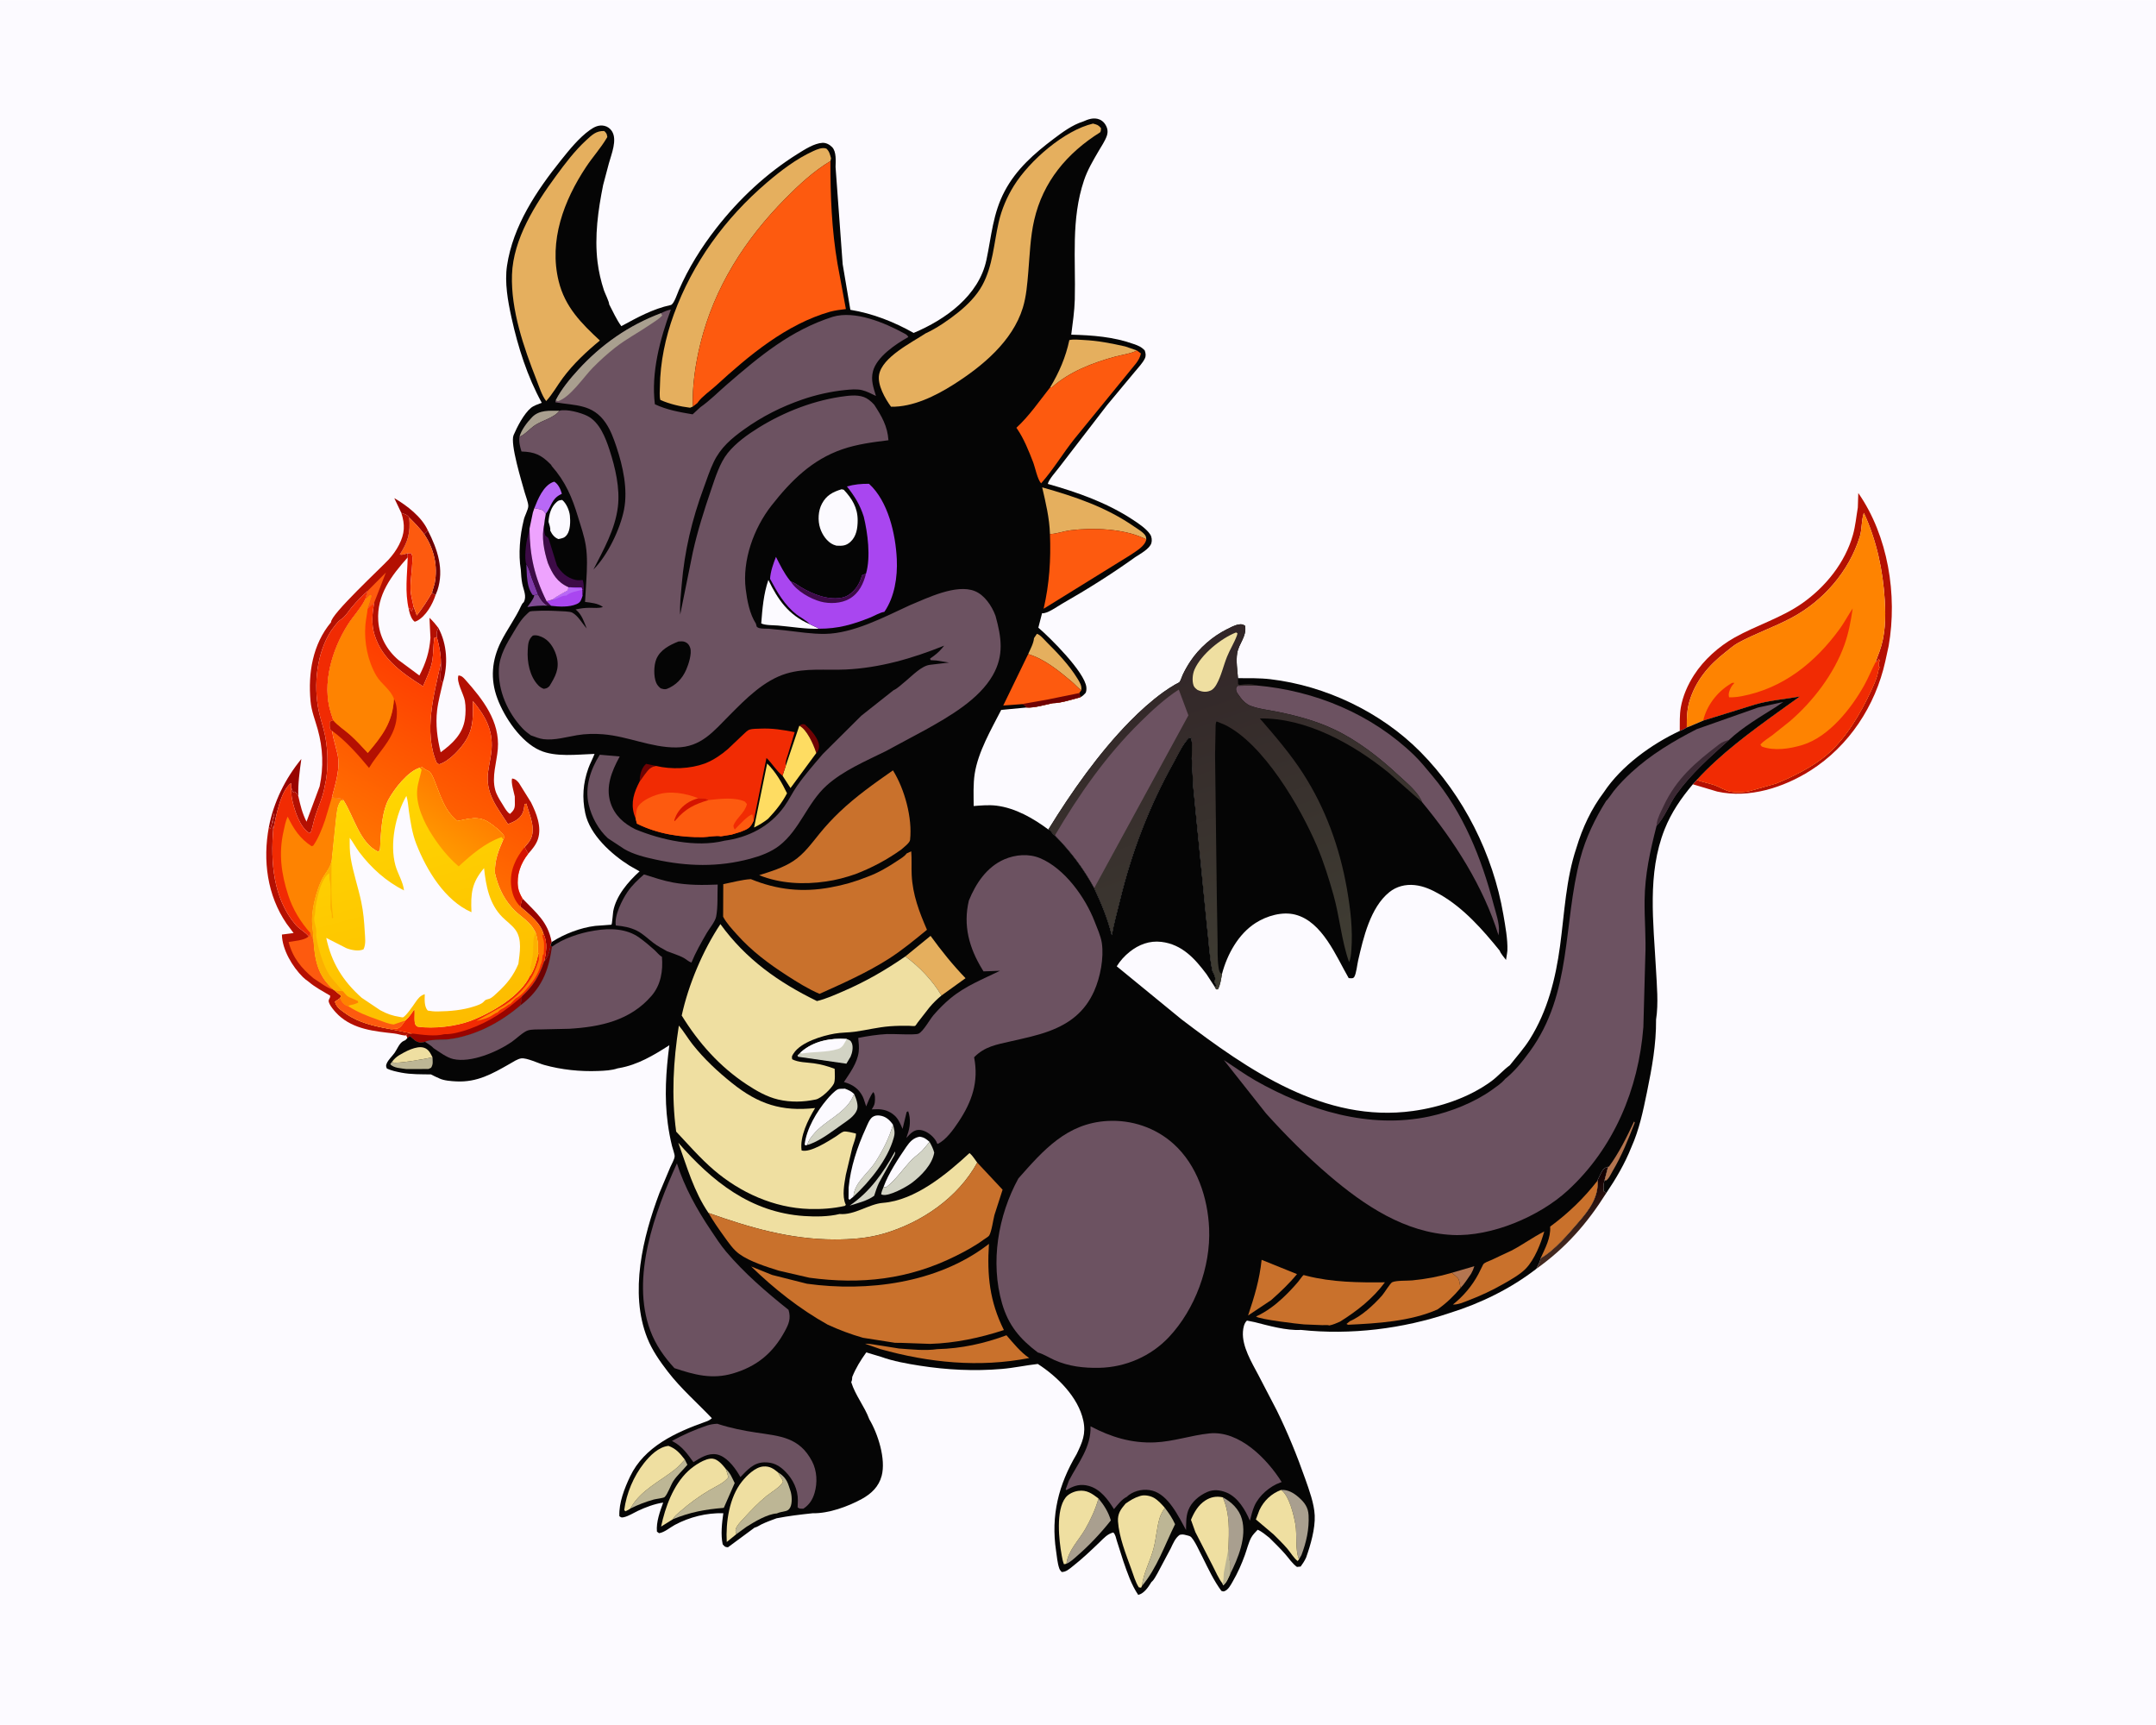 <svg version="1.1" xmlns="http://www.w3.org/2000/svg" style="display: block;" viewBox="0 0 2048 1638" width="1280" height="1024">
<defs>
	<linearGradient id="Gradient1" gradientUnits="userSpaceOnUse" x1="1484.78" y1="1140.78" x2="1504.35" y2="1171.41">
		<stop class="stop0" offset="0" stop-opacity="1" stop-color="rgb(20,0,2)"/>
		<stop class="stop1" offset="1" stop-opacity="1" stop-color="rgb(66,40,32)"/>
	</linearGradient>
	<linearGradient id="Gradient2" gradientUnits="userSpaceOnUse" x1="486.817" y1="649.791" x2="342.395" y2="907.6">
		<stop class="stop0" offset="0" stop-opacity="1" stop-color="rgb(254,53,1)"/>
		<stop class="stop1" offset="1" stop-opacity="1" stop-color="rgb(255,145,1)"/>
	</linearGradient>
	<linearGradient id="Gradient3" gradientUnits="userSpaceOnUse" x1="426.965" y1="974.305" x2="363.514" y2="737.991">
		<stop class="stop0" offset="0" stop-opacity="1" stop-color="rgb(253,188,0)"/>
		<stop class="stop1" offset="1" stop-opacity="1" stop-color="rgb(255,215,1)"/>
	</linearGradient>
	<linearGradient id="Gradient4" gradientUnits="userSpaceOnUse" x1="441.433" y1="757.914" x2="411.094" y2="802.865">
		<stop class="stop0" offset="0" stop-opacity="1" stop-color="rgb(255,124,0)"/>
		<stop class="stop1" offset="1" stop-opacity="1" stop-color="rgb(255,153,0)"/>
	</linearGradient>
	<linearGradient id="Gradient5" gradientUnits="userSpaceOnUse" x1="1112" y1="616.246" x2="1217.35" y2="928.478">
		<stop class="stop0" offset="0" stop-opacity="1" stop-color="rgb(50,38,40)"/>
		<stop class="stop1" offset="1" stop-opacity="1" stop-color="rgb(63,61,51)"/>
	</linearGradient>
</defs>
<path transform="translate(0,0)" fill="rgb(252,250,255)" d="M -0 -0 L 2048 0 L 2048 1638 L -0 1638 L -0 -0 z"/>
<path transform="translate(0,0)" fill="rgb(180,16,2)" d="M 392.804 575.653 L 395.909 584.382 C 401.32 577.326 406.023 570.338 410.367 562.574 L 413.705 565.079 C 410.797 573.862 404.574 585.145 396.011 589.55 L 394 590.323 C 391.082 588.393 389.395 583.413 388.639 580.035 L 388.376 578.729 L 389.153 577.177 L 391 580.5 C 391.965 578.97 392.319 577.379 392.804 575.653 z"/>
<path transform="translate(0,0)" fill="rgb(152,4,0)" d="M 416.404 596.164 C 424.841 611.883 425.726 631.032 420.674 648.051 L 418.532 645.816 C 418.413 642.671 418.273 639.496 418.805 636.382 C 419.269 633.667 419.309 631.963 418.815 629.237 C 418.788 620.634 417.166 613.088 414.954 604.842 C 414.656 600.763 414.676 599.838 416.404 596.164 z"/>
<path transform="translate(0,0)" fill="rgb(111,2,3)" d="M 402.989 507.275 L 406.478 503.692 C 415.561 521.476 422.065 540.458 415.54 560.43 L 413.705 565.079 L 410.367 562.574 L 412.892 553.933 C 416.105 537.449 412.265 520.993 402.989 507.275 z"/>
<path transform="translate(0,0)" fill="rgb(152,4,0)" d="M 381.184 486.904 L 374.54 472.934 C 386.614 480.003 400.558 490.597 406.478 503.692 L 402.989 507.275 C 398.72 501.375 393.892 496.467 388.729 491.373 C 386.917 488.642 384.114 487.984 381.184 486.904 z"/>
<path transform="translate(0,0)" fill="rgb(213,19,0)" d="M 387.159 525.268 L 390.5 525.113 C 392.231 527.803 391.744 531.086 391.636 534.16 C 391.34 542.557 389.782 551.086 389.989 559.468 C 390.125 564.963 391.761 570.29 392.804 575.653 C 392.319 577.379 391.965 578.97 391 580.5 L 389.153 577.177 L 388.376 578.729 C 384.362 561.669 386.871 546.433 387.274 529.215 L 387.159 525.268 z"/>
<path transform="translate(0,0)" fill="rgb(152,4,0)" d="M 494.359 860.935 C 494.803 858.277 495.069 855.678 496.344 853.264 C 509.308 866.844 520.449 875.158 524.027 894.552 L 522.966 897.617 C 522.415 903.444 520.789 908.801 516.877 913.324 C 518.698 905.143 520.35 895.023 516.405 887.266 C 513.569 876.228 502.532 868.123 494.359 860.935 z"/>
<path transform="translate(0,0)" fill="rgb(152,4,0)" d="M 255.416 785.269 C 259.984 761.5 270.912 739.379 286.24 720.7 C 284.618 732.524 282.954 744.014 283.378 755.998 C 282.27 754.005 281.696 752.916 279.722 751.642 L 278.582 752.528 L 276.652 747.807 L 276.5 743.524 C 266.228 751.191 262.237 775.341 259.564 787.322 C 257.807 782.413 259.747 781.239 259.755 777 C 260.925 775.429 260.513 773.921 260.5 772 L 256.819 787.165 L 255.416 785.269 z"/>
<path transform="translate(0,0)" fill="url(#Gradient1)" d="M 1517.54 1121.11 L 1517.47 1120.93 L 1520.51 1114.55 C 1522.66 1110.54 1523.33 1109.23 1527.55 1107.97 L 1524.35 1120.21 C 1523.05 1124.29 1522.92 1127.22 1523.52 1131.46 C 1524.8 1132 1525.05 1131.82 1525.74 1133.1 C 1507.5 1162.02 1487.42 1184.98 1459.37 1204.93 C 1460.8 1201.48 1462.94 1198.7 1463.41 1194.92 C 1477.18 1187.09 1490.01 1171.45 1500.25 1159.65 C 1509.87 1148.55 1518.62 1136.43 1517.54 1121.11 z"/>
<path transform="translate(0,0)" fill="rgb(253,90,15)" d="M 388.729 491.373 C 393.892 496.467 398.72 501.375 402.989 507.275 C 412.265 520.993 416.105 537.449 412.892 553.933 L 410.367 562.574 C 406.023 570.338 401.32 577.326 395.909 584.382 L 392.804 575.653 C 391.761 570.29 390.125 564.963 389.989 559.468 C 389.782 551.086 391.34 542.557 391.636 534.16 C 391.744 531.086 392.231 527.803 390.5 525.113 L 387.159 525.268 C 384.695 526.072 382.367 527.186 379.762 526.5 C 387.58 514.372 390.017 505.899 388.729 491.373 z"/>
<path transform="translate(0,0)" fill="rgb(180,16,2)" d="M 255.416 785.269 L 256.819 787.165 L 260.5 772 C 260.513 773.921 260.925 775.429 259.755 777 C 259.747 781.239 257.807 782.413 259.564 787.322 C 256.969 818.607 259.409 852.713 280.628 877.933 C 284.234 882.22 290.128 885.034 293.257 889.163 C 294.373 888.217 294.432 887.498 294.947 886.157 L 297.911 894.644 C 299.07 912.396 302.342 927.268 316.518 939.475 L 317.079 939.942 L 323.929 945.516 L 323.218 947.759 L 318.246 951.151 C 319.1 956.179 324.471 959.626 328.429 962.434 C 341.036 971.376 355.896 974.504 370.846 977.22 L 391.96 981.488 L 386.541 982.327 L 386.155 983.021 C 385.58 983.195 385.145 983.37 384.501 983.315 C 381.219 983.034 377.856 981.765 374.509 981.392 C 355.725 979.295 336.222 977.58 321.532 963.993 C 319.078 961.723 311.595 953.605 312.234 950 C 312.573 948.09 313.756 947.966 313.658 945.5 C 306.69 941.304 299.42 937.592 293.216 932.282 C 291.263 930.927 289.391 929.504 287.695 927.832 C 277.795 918.068 268.002 901.708 267.802 887.427 L 278.896 886.018 L 272.243 877.126 C 253.756 850.153 249.517 816.9 255.416 785.269 z"/>
<path transform="translate(0,0)" fill="rgb(253,90,15)" d="M 294.947 886.157 L 297.911 894.644 C 299.07 912.396 302.342 927.268 316.518 939.475 L 317.079 939.942 C 310.569 938.411 303.619 932.526 297.825 929.011 C 286.244 919.36 277.973 909.407 274.168 894.537 C 279.226 893.571 288.085 892.983 292.128 890.034 L 293.257 889.163 C 294.373 888.217 294.432 887.498 294.947 886.157 z"/>
<path transform="translate(0,0)" fill="rgb(180,16,2)" d="M 499.972 763.05 L 498.211 763.788 C 497.932 766.62 497.56 769.637 496.356 772.246 C 493.792 777.806 487.924 780.545 482.514 782.52 C 472.162 766.41 460.809 753.277 463.631 732.863 C 464.614 725.758 466.405 718.644 466.952 711.5 C 468.386 692.802 460.709 679.462 449.182 665.644 C 449.249 678.497 450.097 689.561 443.553 701.25 C 438.611 710.079 426.803 722.997 417 725.782 L 414.776 724.172 C 402.136 694.611 412.363 659.116 418.815 629.237 C 419.309 631.963 419.269 633.667 418.805 636.382 C 418.273 639.496 418.413 642.671 418.532 645.816 L 420.674 648.051 C 418.79 656.746 416.238 665.639 415.208 674.468 C 413.654 687.792 415.329 701.369 418.621 714.311 C 429.78 706.107 439.566 697.053 441.645 682.692 C 442.412 677.387 442.535 670.787 441.586 665.476 C 440.403 658.864 433.246 647.457 435.5 641.345 C 438.554 641.568 440.081 643.232 442.097 645.5 C 458.651 664.115 475.029 684.965 472.871 711.287 C 471.824 724.067 466.959 737.326 470.418 750.119 C 471.616 754.549 474.359 759.025 476.796 762.866 C 478.48 765.521 480.374 769.105 482.5 771.325 C 483.352 772.214 483.579 772.285 484.5 772.837 C 487.517 769.906 488.988 768.272 489.083 763.979 L 489.004 756.344 C 488.227 752.547 485.085 742.454 486.5 739.233 C 489.488 739.609 491.05 741.152 492.945 743.5 L 504.438 761.956 C 509.554 772.236 514.8 785.194 510.969 796.818 C 509.214 802.144 505.368 806.661 501.7 810.787 L 498.317 804.494 C 500.205 802.323 502.282 800.026 503.692 797.5 C 509.523 787.058 502.868 773.51 499.972 763.05 z"/>
<path transform="translate(0,0)" fill="rgb(180,16,2)" d="M 381.184 486.904 C 384.114 487.984 386.917 488.642 388.729 491.373 C 390.017 505.899 387.58 514.372 379.762 526.5 C 382.367 527.186 384.695 526.072 387.159 525.268 L 387.274 529.215 C 371.908 546.472 357.693 564.897 359.302 589.429 C 360.266 604.123 367.295 617.107 378.5 626.672 L 398.386 641.4 C 404.512 629.449 407.881 619.084 408.88 605.653 L 407.958 586.572 C 411.154 589.601 413.762 592.664 416.404 596.164 C 414.676 599.838 414.656 600.763 414.954 604.842 L 412.535 605.757 C 411.482 613.101 411.824 620.684 410.512 628.01 C 409.1 635.902 404.944 644.279 401.858 651.648 C 382.84 639.67 363.201 626.159 356.107 603.718 L 355.638 602.185 C 352.6 592.452 353.667 582.333 355.362 572.43 L 349.244 577.796 L 353.257 565.5 L 351.5 564.585 L 347.067 568.709 L 349.244 560.988 C 343.864 565.897 338.957 570.8 334.275 576.398 C 331.013 580.297 327.908 585.688 323.652 588.299 C 320.54 590.208 317.165 595.491 314.826 598.414 C 300.774 619.758 297.634 650.192 302.762 674.99 C 304.406 682.941 307.26 690.569 308.821 698.55 C 311.781 713.679 312.03 731.837 308.41 746.862 C 306.744 756.749 302.556 765.494 299.466 774.951 C 297.82 779.989 297.037 785.271 295.261 790.246 L 294 791.135 C 284.65 785.454 279.947 769.854 277.582 759.612 C 276.683 755.719 276.698 751.779 276.652 747.807 L 278.582 752.528 L 279.722 751.642 C 281.696 752.916 282.27 754.005 283.378 755.998 C 285.42 765.024 286.983 771.8 291.156 780.238 L 303.624 746.698 C 307.497 728.278 306.843 710.68 301.801 692.5 C 299.261 683.342 295.857 675.33 294.976 665.695 C 292.553 639.171 296.92 611.86 314.487 590.781 C 313.66 583.801 362.497 538.582 369.192 531.251 C 373.008 527.073 376.384 522.419 378.978 517.385 C 384.498 506.675 384.901 498.252 381.184 486.904 z"/>
<path transform="translate(0,0)" fill="rgb(253,90,15)" d="M 349.244 560.988 L 366.55 543.61 L 355.362 572.43 L 349.244 577.796 L 353.257 565.5 L 351.5 564.585 L 347.067 568.709 L 349.244 560.988 z"/>
<path transform="translate(0,0)" fill="rgb(180,16,2)" d="M 1764.76 481.861 L 1765.21 468.086 C 1793.53 508.746 1802.51 565.005 1794.04 613.335 L 1790.82 628.071 C 1781.45 670.192 1756.37 708.431 1719.75 731.664 C 1694.32 747.798 1661.36 758.371 1631.22 751.629 L 1608.04 744.713 L 1611.77 740.616 C 1617.3 742.554 1623.07 743.563 1628.63 745.495 C 1633.55 747.204 1639.52 751.09 1644.4 751.826 C 1649.87 752.652 1656.21 752.413 1661.62 751.21 L 1686.89 744.024 C 1702.78 737.711 1722.11 727.965 1735.11 716.847 C 1753.53 701.094 1767.42 677.374 1777.49 655.546 C 1779.49 651.217 1781.51 646.637 1782.97 642.109 C 1783.76 639.672 1783.98 636.552 1785.04 634.348 L 1785.5 633.51 L 1784.51 632.5 C 1784.51 630.263 1784.25 629.397 1785.51 627.5 L 1784.71 625.7 C 1783.67 627.729 1783.71 627.771 1781.63 628.693 L 1784.03 621.992 L 1785.24 618.867 C 1790.97 603.234 1791.36 586.573 1790.37 570.103 C 1788.66 541.485 1782.57 513.026 1770.51 486.951 L 1770.28 487.629 C 1768.03 494.676 1768.84 502.36 1766.6 509.589 C 1756.38 542.557 1731.98 570.524 1701.75 586.634 C 1685.31 595.4 1667.4 601.509 1651.18 610.32 C 1646.87 612.659 1642.86 616.274 1639 619.285 C 1623.14 631.666 1610.74 646.226 1604.84 665.812 C 1602.45 673.743 1602.23 682.469 1602.32 690.721 C 1600.09 692.18 1598.13 693.161 1595.61 694.044 C 1595.69 686.763 1595.36 678.99 1596.6 671.812 C 1598.48 660.92 1603.19 650.246 1609.13 641 C 1618.42 626.539 1632.71 613.752 1647.71 605.333 C 1668.49 593.67 1692.23 586.616 1711.83 572.869 C 1734.2 557.182 1752.71 534.155 1760.16 507.655 C 1762.54 499.173 1763.27 490.504 1764.76 481.861 z"/>
<path transform="translate(0,0)" fill="rgb(241,43,3)" d="M 314.826 598.414 C 317.165 595.491 320.54 590.208 323.652 588.299 C 327.908 585.688 331.013 580.297 334.275 576.398 C 338.957 570.8 343.864 565.897 349.244 560.988 L 347.067 568.709 L 346.416 570.027 C 342.377 577.951 335.371 585.281 330.541 592.885 C 315.454 616.64 305.682 649.001 314.256 676.654 L 316.555 683.749 L 316.488 683.877 L 313.347 685.227 C 313.231 688.322 312.812 690.892 314.542 693.584 L 315.545 693.992 C 315.967 697.147 316.4 699.947 317.351 703 L 320.206 714.436 C 324.038 728.551 318.68 743.55 315.249 757.254 L 325.449 758.565 L 326.163 759.753 C 324.844 759.906 324.298 759.601 323.457 760.721 C 319.918 765.433 319.933 771.547 319.094 777.195 L 314.934 817.466 C 313.524 824.794 308.103 829.769 305.072 836.402 C 300.462 846.493 296.648 861.361 296.392 872.5 C 296.229 879.649 297.968 887.221 297.911 894.644 L 294.947 886.157 C 294.432 887.498 294.373 888.217 293.257 889.163 C 290.128 885.034 284.234 882.22 280.628 877.933 C 259.409 852.713 256.969 818.607 259.564 787.322 C 262.237 775.341 266.228 751.191 276.5 743.524 L 276.652 747.807 C 276.698 751.779 276.683 755.719 277.582 759.612 C 279.947 769.854 284.65 785.454 294 791.135 L 295.261 790.246 C 297.037 785.271 297.82 779.989 299.466 774.951 C 302.556 765.494 306.744 756.749 308.41 746.862 C 312.03 731.837 311.781 713.679 308.821 698.55 C 307.26 690.569 304.406 682.941 302.762 674.99 C 297.634 650.192 300.774 619.758 314.826 598.414 z"/>
<path transform="translate(0,0)" fill="rgb(254,131,1)" d="M 315.249 757.254 L 325.449 758.565 L 326.163 759.753 C 324.844 759.906 324.298 759.601 323.457 760.721 C 319.918 765.433 319.933 771.547 319.094 777.195 L 314.934 817.466 C 313.524 824.794 308.103 829.769 305.072 836.402 C 300.462 846.493 296.648 861.361 296.392 872.5 C 296.229 879.649 297.968 887.221 297.911 894.644 L 294.947 886.157 C 285.407 875.382 278.231 863.733 273.765 849.985 C 267.169 829.68 264.576 810.426 269.309 789.476 C 270.319 785.003 271.22 779.559 273.299 775.47 C 278.83 787.019 285.019 796.436 296 803.51 L 297.522 803 C 302.283 796.349 306.032 786.716 308.712 778.925 L 315.249 757.254 z"/>
<path transform="translate(0,0)" fill="url(#Gradient2)" d="M 347.067 568.709 L 351.5 564.585 L 353.257 565.5 L 349.244 577.796 L 355.362 572.43 C 353.667 582.333 352.6 592.452 355.638 602.185 L 356.107 603.718 C 363.201 626.159 382.84 639.67 401.858 651.648 C 404.944 644.279 409.1 635.902 410.512 628.01 C 411.824 620.684 411.482 613.101 412.535 605.757 L 414.954 604.842 C 417.166 613.088 418.788 620.634 418.815 629.237 C 412.363 659.116 402.136 694.611 414.776 724.172 L 417 725.782 C 426.803 722.997 438.611 710.079 443.553 701.25 C 450.097 689.561 449.249 678.497 449.182 665.644 C 460.709 679.462 468.386 692.802 466.952 711.5 C 466.405 718.644 464.614 725.758 463.631 732.863 C 460.809 753.277 472.162 766.41 482.514 782.52 C 487.924 780.545 493.792 777.806 496.356 772.246 C 497.56 769.637 497.932 766.62 498.211 763.788 L 499.972 763.05 C 502.868 773.51 509.523 787.058 503.692 797.5 C 502.282 800.026 500.205 802.323 498.317 804.494 L 501.7 810.787 C 494.588 819.715 490.5 830.866 492.098 842.5 C 492.621 846.308 494.404 849.993 496.344 853.264 C 495.069 855.678 494.803 858.277 494.359 860.935 C 502.532 868.123 513.569 876.228 516.405 887.266 C 520.35 895.023 518.698 905.143 516.877 913.324 C 512.155 927.354 506.68 936.186 495.795 946.244 C 495.67 949.369 494.992 951.823 494.206 954.808 C 474.909 971.271 451.45 983.664 426 986.925 C 420.474 987.633 407.964 986.751 403.769 989.357 L 400.242 989.805 C 395.686 990.195 392.714 986.619 389.5 983.837 L 386.94 985.653 L 386.155 983.021 L 386.541 982.327 L 391.96 981.488 L 370.846 977.22 L 377.5 976.678 C 380.664 976.033 383.129 971.629 384.918 969.151 L 385.571 968.602 C 388.929 965.664 391.175 962.095 393.612 958.402 C 394.392 962.557 392.489 971.558 395.439 974.145 C 395.833 974.491 396.374 974.758 396.837 975.008 C 412.285 977.075 432.743 974.792 447.288 969.315 C 466.546 962.064 495.054 945.549 503.604 926.157 L 504.036 926.014 C 507.962 919.473 509.833 912.938 511.371 905.517 C 510.395 903.951 511.001 899.005 510.924 896.997 C 510.771 892.98 509.838 889.319 508.724 885.483 L 507.427 883.111 L 506.753 882 C 501.771 873.668 492.765 869.398 486.523 862.14 L 485.5 860.933 C 477.448 851.562 472.831 840.871 470.107 828.893 C 469.963 816.373 473.265 808.325 478.069 797.163 L 479.275 794.492 C 475.872 789.073 469.575 784.401 464.306 780.869 C 454.631 774.385 444.934 777.534 434.432 779.608 C 430.408 776.035 427.029 772.666 424.271 768.007 C 419.396 759.774 416.401 750.703 412.905 741.844 C 412.097 739.797 409.677 733.577 407.664 732.5 C 404.646 730.886 403.889 731.096 401.19 728.53 L 398.844 728.994 C 387.493 732.314 374.528 749.027 368.97 759.321 C 363.394 769.649 362.281 785.686 361.388 797.389 C 361.197 799.886 361.435 805.599 360.5 807.662 C 360.25 808.213 359.5 808.343 359 808.683 C 341.43 800.1 336.066 774.872 326.163 759.753 L 325.449 758.565 L 315.249 757.254 C 318.68 743.55 324.038 728.551 320.206 714.436 L 317.351 703 C 316.4 699.947 315.967 697.147 315.545 693.992 L 314.542 693.584 C 312.812 690.892 313.231 688.322 313.347 685.227 L 316.488 683.877 L 316.555 683.749 L 314.256 676.654 C 305.682 649.001 315.454 616.64 330.541 592.885 C 335.371 585.281 342.377 577.951 346.416 570.027 L 347.067 568.709 z"/>
<path transform="translate(0,0)" fill="rgb(213,19,0)" d="M 498.317 804.494 L 501.7 810.787 C 494.588 819.715 490.5 830.866 492.098 842.5 C 492.621 846.308 494.404 849.993 496.344 853.264 C 495.069 855.678 494.803 858.277 494.359 860.935 C 488.629 855.351 486.092 847.776 485.444 839.968 C 484.326 826.495 489.95 814.602 498.317 804.494 z"/>
<path transform="translate(0,0)" fill="rgb(180,16,2)" d="M 374.206 663.692 C 377.867 669.919 377.463 680.695 375.724 687.58 C 371.476 704.399 359.055 714.779 350.558 729.16 C 340.588 717.036 328.304 703.19 315.545 693.992 L 314.542 693.584 C 312.812 690.892 313.231 688.322 313.347 685.227 L 316.488 683.877 C 320.97 689.122 327.431 693.216 332.619 697.826 C 338.568 703.113 343.937 709.111 349.361 714.929 C 363.139 698.722 373.071 685.624 374.206 663.692 z"/>
<path transform="translate(0,0)" fill="rgb(241,43,3)" d="M 516.405 887.266 C 520.35 895.023 518.698 905.143 516.877 913.324 C 512.155 927.354 506.68 936.186 495.795 946.244 C 495.67 949.369 494.992 951.823 494.206 954.808 C 474.909 971.271 451.45 983.664 426 986.925 C 420.474 987.633 407.964 986.751 403.769 989.357 L 400.242 989.805 C 395.686 990.195 392.714 986.619 389.5 983.837 L 386.94 985.653 L 386.155 983.021 L 386.541 982.327 L 391.96 981.488 L 370.846 977.22 L 377.5 976.678 C 380.664 976.033 383.129 971.629 384.918 969.151 L 385.571 968.602 C 388.929 965.664 391.175 962.095 393.612 958.402 C 394.392 962.557 392.489 971.558 395.439 974.145 C 395.833 974.491 396.374 974.758 396.837 975.008 C 412.285 977.075 432.743 974.792 447.288 969.315 C 466.546 962.064 495.054 945.549 503.604 926.157 L 504.036 926.014 C 507.962 919.473 509.833 912.938 511.371 905.517 C 511.986 908.279 512.264 910.148 511.379 912.871 C 510.122 916.737 508.939 920.012 507.253 923.713 C 501.733 935.836 490.39 947.072 479.346 954.421 L 452.5 969.51 L 455.005 969.005 C 459.582 967.751 463.745 966.701 467.781 964.011 L 471.005 962.005 C 472.749 961.233 472.117 961.964 473.089 960.966 C 474.247 959.776 474.925 958.943 476.472 958.226 C 478.105 957.469 479.556 956.591 481 955.51 L 483.005 954.005 C 484.91 953.091 484.025 954.029 485.151 952.956 L 488.707 949.24 C 488.93 949.008 489.68 948.164 490.005 948.005 C 495.624 945.26 501.649 937.508 505.5 932.51 C 508.609 928.474 511.653 922.964 513.005 918.005 C 513.32 916.849 513.357 916.153 514.037 915.13 C 514.65 914.207 515.505 908.241 515.51 907 L 516.5 906 C 516.526 902.127 517.42 895.999 516.208 892.45 C 515.693 890.94 515.461 889.629 515.186 888.043 L 516.405 887.266 z"/>
<path transform="translate(0,0)" fill="rgb(152,4,0)" d="M 495.795 946.244 C 495.67 949.369 494.992 951.823 494.206 954.808 C 474.909 971.271 451.45 983.664 426 986.925 C 420.474 987.633 407.964 986.751 403.769 989.357 L 400.242 989.805 C 395.686 990.195 392.714 986.619 389.5 983.837 L 386.94 985.653 L 386.155 983.021 L 386.541 982.327 L 391.96 981.488 C 401.228 982.591 413.103 984.435 422.184 982.054 C 429.511 982.374 439.162 979.533 446 977.078 C 465.366 970.127 480.477 959.765 495.795 946.244 z"/>
<path transform="translate(0,0)" fill="rgb(254,131,1)" d="M 347.067 568.709 L 351.5 564.585 L 353.257 565.5 L 349.244 577.796 C 348.756 583.077 347.507 588.226 347.081 593.5 C 345.77 609.696 349.294 627.585 357.501 641.616 C 362.122 649.515 371.398 654.954 374.206 663.692 C 373.071 685.624 363.139 698.722 349.361 714.929 C 343.937 709.111 338.568 703.113 332.619 697.826 C 327.431 693.216 320.97 689.122 316.488 683.877 L 316.555 683.749 L 314.256 676.654 C 305.682 649.001 315.454 616.64 330.541 592.885 C 335.371 585.281 342.377 577.951 346.416 570.027 L 347.067 568.709 z"/>
<path transform="translate(0,0)" fill="rgb(254,131,1)" d="M 1602.32 690.721 C 1602.23 682.469 1602.45 673.743 1604.84 665.812 C 1610.74 646.226 1623.14 631.666 1639 619.285 C 1642.86 616.274 1646.87 612.659 1651.18 610.32 C 1667.4 601.509 1685.31 595.4 1701.75 586.634 C 1731.98 570.524 1756.38 542.557 1766.6 509.589 C 1768.84 502.36 1768.03 494.676 1770.28 487.629 L 1770.51 486.951 C 1782.57 513.026 1788.66 541.485 1790.37 570.103 C 1791.36 586.573 1790.97 603.234 1785.24 618.867 L 1784.03 621.992 L 1781.63 628.693 C 1783.71 627.771 1783.67 627.729 1784.71 625.7 L 1785.51 627.5 C 1784.25 629.397 1784.51 630.263 1784.51 632.5 L 1785.5 633.51 L 1785.04 634.348 C 1783.98 636.552 1783.76 639.672 1782.97 642.109 C 1781.51 646.637 1779.49 651.217 1777.49 655.546 C 1767.42 677.374 1753.53 701.094 1735.11 716.847 C 1722.11 727.965 1702.78 737.711 1686.89 744.024 L 1661.62 751.21 C 1656.21 752.413 1649.87 752.652 1644.4 751.826 C 1639.52 751.09 1633.55 747.204 1628.63 745.495 C 1623.07 743.563 1617.3 742.554 1611.77 740.616 C 1634.33 716.028 1661.98 695.641 1688.96 676.184 L 1709.7 661.347 C 1695.18 663.979 1680.35 664.897 1666.21 669.235 L 1617.91 684.211 L 1605.05 689.703 L 1602.32 690.721 z"/>
<path transform="translate(0,0)" fill="rgb(241,43,3)" d="M 1617.91 684.211 C 1621 670.257 1631.06 657.205 1643.13 649.77 C 1644.98 648.629 1645.34 647.985 1647.5 648.465 C 1646.26 649.82 1645.05 651.222 1644.19 652.859 C 1642.79 655.558 1641.47 659.128 1642.5 662.095 C 1646.61 662.212 1650.48 661.793 1654.5 661.032 C 1693.94 653.562 1724.24 629.072 1747.42 597.315 C 1751.98 591.067 1755.5 584.114 1759.88 577.714 C 1758.18 589.455 1755.98 601.31 1751.95 612.5 C 1742.08 639.898 1722.22 665.899 1700.28 684.779 L 1683.29 698.312 C 1679.51 701.091 1675.33 703.507 1672.15 707 L 1673.5 708.86 C 1685.45 713.294 1700.46 710.993 1712.42 707.282 C 1737.38 699.533 1758.54 672.768 1770.85 650.667 C 1774.83 643.522 1777.83 635.924 1781.63 628.693 C 1783.71 627.771 1783.67 627.729 1784.71 625.7 L 1785.51 627.5 C 1784.25 629.397 1784.51 630.263 1784.51 632.5 L 1785.5 633.51 L 1785.04 634.348 C 1783.98 636.552 1783.76 639.672 1782.97 642.109 C 1781.51 646.637 1779.49 651.217 1777.49 655.546 C 1767.42 677.374 1753.53 701.094 1735.11 716.847 C 1722.11 727.965 1702.78 737.711 1686.89 744.024 L 1661.62 751.21 C 1656.21 752.413 1649.87 752.652 1644.4 751.826 C 1639.52 751.09 1633.55 747.204 1628.63 745.495 C 1623.07 743.563 1617.3 742.554 1611.77 740.616 C 1634.33 716.028 1661.98 695.641 1688.96 676.184 L 1709.7 661.347 C 1695.18 663.979 1680.35 664.897 1666.21 669.235 L 1617.91 684.211 z"/>
<path transform="translate(0,0)" fill="url(#Gradient3)" d="M 398.844 728.994 L 401.19 728.53 C 403.889 731.096 404.646 730.886 407.664 732.5 C 409.677 733.577 412.097 739.797 412.905 741.844 C 416.401 750.703 419.396 759.774 424.271 768.007 C 427.029 772.666 430.408 776.035 434.432 779.608 C 444.934 777.534 454.631 774.385 464.306 780.869 C 469.575 784.401 475.872 789.073 479.275 794.492 L 478.069 797.163 C 473.265 808.325 469.963 816.373 470.107 828.893 C 472.831 840.871 477.448 851.562 485.5 860.933 L 486.523 862.14 C 492.765 869.398 501.771 873.668 506.753 882 L 507.427 883.111 L 508.724 885.483 C 509.838 889.319 510.771 892.98 510.924 896.997 C 511.001 899.005 510.395 903.951 511.371 905.517 C 509.833 912.938 507.962 919.473 504.036 926.014 L 503.604 926.157 C 495.054 945.549 466.546 962.064 447.288 969.315 C 432.743 974.792 412.285 977.075 396.837 975.008 C 396.374 974.758 395.833 974.491 395.439 974.145 C 392.489 971.558 394.392 962.557 393.612 958.402 C 391.175 962.095 388.929 965.664 385.571 968.602 L 384.918 969.151 C 383.129 971.629 380.664 976.033 377.5 976.678 L 370.846 977.22 C 355.896 974.504 341.036 971.376 328.429 962.434 C 324.471 959.626 319.1 956.179 318.246 951.151 L 323.218 947.759 L 323.929 945.516 L 317.079 939.942 L 316.518 939.475 C 302.342 927.268 299.07 912.396 297.911 894.644 C 297.968 887.221 296.229 879.649 296.392 872.5 C 296.648 861.361 300.462 846.493 305.072 836.402 C 308.103 829.769 313.524 824.794 314.934 817.466 L 319.094 777.195 C 319.933 771.547 319.918 765.433 323.457 760.721 C 324.298 759.601 324.844 759.906 326.163 759.753 C 336.066 774.872 341.43 800.1 359 808.683 C 359.5 808.343 360.25 808.213 360.5 807.662 C 361.435 805.599 361.197 799.886 361.388 797.389 C 362.281 785.686 363.394 769.649 368.97 759.321 C 374.528 749.027 387.493 732.314 398.844 728.994 z"/>
<path transform="translate(0,0)" fill="rgb(254,131,1)" d="M 317.079 939.942 C 320.033 940.719 322.625 941.133 325.682 941.166 C 328.46 944.451 329.548 946.387 333.735 947.758 L 339.901 950.5 L 340.289 952.121 C 338.229 953.011 336.385 953.809 334.152 954.14 C 332.557 954.376 332.084 954.539 330.852 955.514 L 329.71 955.223 C 326.472 953.926 324.051 950.91 323.218 947.759 L 323.929 945.516 L 317.079 939.942 z"/>
<path transform="translate(0,0)" fill="rgb(252,176,0)" d="M 508.724 885.483 C 509.838 889.319 510.771 892.98 510.924 896.997 C 511.001 899.005 510.395 903.951 511.371 905.517 C 509.833 912.938 507.962 919.473 504.036 926.014 L 503.604 926.157 C 503.05 924.419 503.474 923.74 504.005 922.005 L 504.51 920.5 L 503.599 919.5 C 505.129 914.408 506.085 909.327 506.37 904.005 C 506.729 897.338 505.932 891.772 508.724 885.483 z"/>
<path transform="translate(0,0)" fill="rgb(253,90,15)" d="M 370.846 977.22 C 355.896 974.504 341.036 971.376 328.429 962.434 C 324.471 959.626 319.1 956.179 318.246 951.151 L 323.218 947.759 C 324.051 950.91 326.472 953.926 329.71 955.223 L 330.852 955.514 C 340.143 961.494 349.016 964.839 359.338 968.477 C 364.144 970.171 368.867 972.333 373.972 972.849 L 384.918 969.151 C 383.129 971.629 380.664 976.033 377.5 976.678 L 370.846 977.22 z"/>
<path transform="translate(0,0)" fill="rgb(252,176,0)" d="M 297.911 894.644 C 297.968 887.221 296.229 879.649 296.392 872.5 C 296.648 861.361 300.462 846.493 305.072 836.402 C 308.103 829.769 313.524 824.794 314.934 817.466 C 314.963 835.224 314.015 853.906 316.49 871.5 L 315.326 871.993 L 315.29 870.915 C 315.206 868.793 315.195 866.875 314.48 864.862 C 313.495 862.092 313.965 858.518 313.974 855.565 C 313.997 848.631 314.585 841.658 313 835 L 312.75 829.25 C 307.804 832.058 304.375 841.527 302.879 847.01 C 301.195 853.187 299.512 860.447 299.32 866.785 C 299.287 867.904 299.134 868.543 298.848 869.589 C 297.693 873.823 299.616 878.217 300.367 882.369 C 300.796 884.736 300.118 887.188 300.526 889.782 C 302.295 901.036 306.839 916.224 312.972 926.026 L 315.5 929.392 L 325.682 941.166 C 322.625 941.133 320.033 940.719 317.079 939.942 L 316.518 939.475 C 302.342 927.268 299.07 912.396 297.911 894.644 z"/>
<path transform="translate(0,0)" fill="url(#Gradient4)" d="M 398.844 728.994 L 401.19 728.53 C 403.889 731.096 404.646 730.886 407.664 732.5 C 409.677 733.577 412.097 739.797 412.905 741.844 C 416.401 750.703 419.396 759.774 424.271 768.007 C 427.029 772.666 430.408 776.035 434.432 779.608 C 444.934 777.534 454.631 774.385 464.306 780.869 C 469.575 784.401 475.872 789.073 479.275 794.492 L 478.069 797.163 L 476.47 794.86 C 460.662 800.416 447.836 811.562 435.702 822.684 C 425.791 814.213 417.791 804.156 410.704 793.253 C 402.841 781.156 394.773 764.024 396.362 749.281 C 397.02 743.168 399.248 736.954 400.5 730.892 L 398.844 728.994 z"/>
<path transform="translate(0,0)" fill="rgb(252,250,255)" d="M 343.57 947.49 C 325.748 931.598 314.804 914.107 309.913 890.616 L 329.065 900.385 C 333.706 902.181 340.643 903.563 345.277 901.5 C 347.819 896.476 346.755 889.932 346.458 884.5 C 345.941 875.067 345.125 865.765 343.177 856.5 C 340.25 842.585 335.545 829.015 333.181 814.98 C 332.095 808.53 332.141 802.066 332.226 795.549 C 335.554 799.957 338.016 804.884 341.359 809.285 C 352.826 824.384 366.844 836.996 383.763 845.525 C 382.98 837.56 377.767 829.607 375.61 821.746 C 370.014 801.355 375.643 773.828 386.03 755.729 C 387.521 760.303 387.763 765.786 388.472 770.565 C 390.023 781.024 391.611 791.565 395.486 801.463 C 405.2 826.271 422.531 855.124 447.844 866.221 C 447.055 848.294 448.048 838.184 459.807 824.35 C 461.605 841.166 464.735 858.359 477.181 870.84 C 481.282 874.953 486.326 878.387 489.76 883.136 C 496.185 892.023 493.681 905.146 492.417 915.328 C 487.734 926.442 481.579 934.231 472.689 942.347 C 470.465 944.378 467.652 947.399 464.847 948.421 L 462.3 949.176 C 460.804 949.611 460.358 950.264 459.344 951.35 C 457.384 953.451 453.492 954.677 450.841 955.557 C 439.558 959.304 427.576 960.279 415.756 960.472 C 412.557 960.525 409.463 960.225 406.321 959.648 C 402.867 955.818 403.33 949.008 403.5 944.089 C 399.183 945.325 396.869 948.439 394.458 952.005 C 392.606 954.742 385.733 964.826 382.733 966.129 C 382.51 966.226 380.084 965.735 379.786 965.688 C 372.727 964.571 367.443 962.732 361.179 959.299 L 343.57 947.49 z"/>
<path transform="translate(0,0)" fill="rgb(5,5,5)" d="M 995.848 787.676 C 1017.76 752.049 1043.85 714.979 1073.13 685.124 C 1083.03 675.027 1093.49 665.641 1104.93 657.312 C 1108.61 654.634 1112.43 652.239 1116.35 649.919 C 1117.27 649.374 1119.94 648.238 1120.51 647.494 C 1121.68 645.938 1122.61 642.557 1123.49 640.689 C 1125.55 636.328 1128 632.061 1130.66 628.039 C 1139.06 615.341 1151.74 604.318 1165.35 597.5 C 1168.7 595.823 1172.78 593.586 1176.48 592.962 C 1179.2 592.504 1180.57 592.658 1182.74 594.19 C 1184.38 604.532 1176.83 610.726 1175.23 620.126 C 1173.96 627.64 1175.44 636.325 1175.97 643.915 C 1186.2 643.979 1196.63 643.721 1206.8 644.924 C 1259.32 651.139 1312.04 676.32 1349.28 713.968 C 1390.18 755.308 1418.22 811.127 1428.05 868.5 C 1429.88 879.206 1432.29 891.952 1431.88 902.769 L 1431.5 905.651 L 1430.57 911.567 C 1429.03 909.354 1425.26 905.235 1424.64 902.814 C 1408.42 882.788 1390.3 862.146 1367.66 849.232 C 1360.08 844.906 1352.47 841.344 1343.69 840.445 C 1335.03 839.558 1326.5 841.703 1319.68 847.211 C 1301.66 861.773 1295.04 890.57 1290.1 912.083 C 1289.16 916.176 1288.43 924.058 1286.5 927.541 C 1285.38 929.56 1283.04 928.874 1281.14 928.802 C 1269.15 908.041 1256.11 875.09 1230.34 868.507 C 1217.97 865.344 1203.3 869.685 1192.79 876.38 C 1176.25 886.921 1165.69 906.269 1160.78 924.893 C 1159.86 929.768 1159.3 935.112 1156.88 939.5 L 1155.2 939.481 L 1153.92 937.118 L 1155.34 936.564 C 1155.08 934.82 1155.36 935.52 1154.31 933.918 C 1152.82 931.656 1154.35 931.717 1154.38 929.448 C 1154.41 927.228 1152.73 924.032 1151.72 922.083 C 1148.81 908.523 1148.32 893.925 1146.6 880.109 L 1133.54 747.551 L 1132.09 720.606 C 1131.99 714.425 1133.07 706.456 1131.44 700.551 L 1129.55 700.5 C 1123.49 706.228 1118.9 716.647 1114.78 724.031 C 1091.6 765.606 1075.01 808.789 1063.82 855 C 1061.15 866.026 1058.03 876.791 1056.13 887.999 C 1051.99 871.778 1046.47 858.418 1039.4 843.33 C 1029.09 824.44 1017.12 808.667 1002.05 793.327 C 1000.32 792.03 999.31 790.893 998.106 789.092 C 997.494 788.177 996.837 788.112 995.848 787.676 z"/>
<path transform="translate(0,0)" fill="rgb(108,82,97)" d="M 1193.58 650.846 C 1249.32 655.788 1302.92 677.994 1343.4 717.165 C 1349.57 723.143 1355.18 730.233 1360.71 736.819 C 1389.92 771.621 1407.34 815.035 1418.72 858.587 C 1420.8 866.518 1424.48 876.641 1423.83 884.788 L 1423.43 888.133 C 1409.22 842.018 1381.4 798.489 1350.84 761.659 C 1346.96 751.917 1336.1 743.31 1328.49 736.208 C 1310.37 719.323 1289.44 702.956 1266.93 692.407 C 1250 684.473 1232.48 679.762 1214.24 676.005 C 1205.69 674.244 1195.58 673.211 1187.5 670.037 C 1184.02 668.672 1180.48 665.371 1178.34 662.344 L 1177.65 661.344 C 1176.38 659.576 1174.61 657.633 1174.23 655.437 C 1173.86 653.28 1174.31 652.823 1175.5 651.2 L 1193.58 650.846 z"/>
<path transform="translate(0,0)" fill="url(#Gradient5)" d="M 995.848 787.676 C 1017.76 752.049 1043.85 714.979 1073.13 685.124 C 1083.03 675.027 1093.49 665.641 1104.93 657.312 C 1108.61 654.634 1112.43 652.239 1116.35 649.919 C 1117.27 649.374 1119.94 648.238 1120.51 647.494 C 1121.68 645.938 1122.61 642.557 1123.49 640.689 C 1125.55 636.328 1128 632.061 1130.66 628.039 C 1139.06 615.341 1151.74 604.318 1165.35 597.5 C 1168.7 595.823 1172.78 593.586 1176.48 592.962 C 1179.2 592.504 1180.57 592.658 1182.74 594.19 C 1184.38 604.532 1176.83 610.726 1175.23 620.126 C 1173.96 627.64 1175.44 636.325 1175.97 643.915 L 1176.05 649.5 C 1176.94 650.064 1177.11 650.469 1178.18 650.3 C 1182.75 649.577 1189.22 649.181 1193.58 650.846 L 1175.5 651.2 C 1174.31 652.823 1173.86 653.28 1174.23 655.437 C 1174.61 657.633 1176.38 659.576 1177.65 661.344 L 1178.34 662.344 C 1180.48 665.371 1184.02 668.672 1187.5 670.037 C 1195.58 673.211 1205.69 674.244 1214.24 676.005 C 1232.48 679.762 1250 684.473 1266.93 692.407 C 1289.44 702.956 1310.37 719.323 1328.49 736.208 C 1336.1 743.31 1346.96 751.917 1350.84 761.659 L 1350.03 761.016 L 1319.08 733.706 C 1285.73 706.63 1240.89 681.443 1196.73 682.167 C 1210.96 698.545 1225.99 716.086 1237.72 734.32 C 1259.08 767.502 1272.52 804.646 1279.35 843.419 C 1282.83 863.184 1285.15 882.51 1283.64 902.615 C 1283.37 906.2 1283.01 910.359 1281.5 913.636 C 1274.27 893.207 1272.58 870.81 1266.7 849.892 C 1262.37 834.482 1257.41 818.619 1251.18 803.877 C 1235.38 766.514 1199.86 705.629 1163 688.001 L 1155.65 685.014 C 1154.46 686.632 1154.8 689.504 1154.68 691.529 L 1154.2 716.81 L 1155.88 852.754 L 1156.59 894.376 C 1156.73 902.107 1156.35 910.325 1157.42 917.963 C 1157.67 919.747 1158.05 923.011 1159.48 924.027 L 1160.78 924.893 C 1159.86 929.768 1159.3 935.112 1156.88 939.5 L 1155.2 939.481 L 1153.92 937.118 L 1155.34 936.564 C 1155.08 934.82 1155.36 935.52 1154.31 933.918 C 1152.82 931.656 1154.35 931.717 1154.38 929.448 C 1154.41 927.228 1152.73 924.032 1151.72 922.083 C 1148.81 908.523 1148.32 893.925 1146.6 880.109 L 1133.54 747.551 L 1132.09 720.606 C 1131.99 714.425 1133.07 706.456 1131.44 700.551 L 1129.55 700.5 C 1123.49 706.228 1118.9 716.647 1114.78 724.031 C 1091.6 765.606 1075.01 808.789 1063.82 855 C 1061.15 866.026 1058.03 876.791 1056.13 887.999 C 1051.99 871.778 1046.47 858.418 1039.4 843.33 C 1029.09 824.44 1017.12 808.667 1002.05 793.327 C 1000.32 792.03 999.31 790.893 998.106 789.092 C 997.494 788.177 996.837 788.112 995.848 787.676 z"/>
<path transform="translate(0,0)" fill="rgb(239,223,161)" d="M 1174.11 600.5 L 1175.44 601.217 C 1175.3 602.124 1175.27 602.549 1174.92 603.5 C 1172.41 610.305 1168.32 616.737 1165.58 623.524 C 1162.16 632.001 1160.07 641.861 1155.59 649.795 C 1154.26 652.144 1152.54 654.559 1149.99 655.676 C 1145.61 657.592 1141.69 656.951 1137.5 655.069 C 1136.02 653.935 1134.46 652.752 1133.8 650.924 C 1132.19 646.44 1132.82 639.91 1134.7 635.656 C 1141.08 621.244 1159.74 606.162 1174.11 600.5 z"/>
<path transform="translate(0,0)" fill="rgb(108,82,97)" d="M 1002.05 793.327 C 1025.05 754.275 1050.58 717.672 1082.98 685.773 C 1094.27 674.662 1106.4 663.364 1119.73 654.752 L 1128.87 679.24 L 1039.4 843.33 C 1029.09 824.44 1017.12 808.667 1002.05 793.327 z"/>
<path transform="translate(0,0)" fill="rgb(5,5,5)" d="M 1028.69 115.284 C 1033.7 113.054 1038.96 111.069 1044.39 113.266 C 1047.98 114.719 1050.37 117.869 1051.58 121.5 C 1052.38 123.913 1052.18 126.554 1051.35 128.927 C 1049.64 133.767 1046.28 138.633 1043.69 143.08 C 1038.4 152.182 1033.07 161.063 1029.7 171.105 C 1017.23 208.267 1021.91 245.88 1020.95 284.199 C 1020.67 295.391 1018.97 306.572 1017.58 317.673 C 1037.81 318.199 1057.82 319.672 1077.05 326.603 C 1081.31 328.096 1084.19 329.239 1087.39 332.646 C 1088.28 335.296 1088.75 337.619 1087.5 340.276 C 1085.38 344.766 1080.88 349.304 1077.75 353.191 L 1051.7 384.469 L 1006.27 443.492 C 1003.3 447.533 996.416 454.855 995.29 459.403 C 1023.64 467.441 1051.38 477.187 1076.18 493.5 C 1081.59 497.062 1089.16 502.083 1092.69 507.586 C 1094.09 509.771 1094.42 513.082 1093.72 515.558 C 1092.16 521.07 1083.01 525.897 1078.49 528.886 C 1055.99 545.029 1032.79 559.566 1008.76 573.301 C 1004.59 575.686 994.594 582.963 989.851 582.248 L 986.331 595.955 C 997.686 605.642 1030.35 638.104 1031.93 652.453 C 1032.1 654.039 1032.07 656.99 1030.98 658.209 C 1029.46 659.9 1028.28 660.978 1026.28 662.054 C 1018.52 664.077 1008.04 667.596 1000.06 667.682 C 992.747 669.152 982.392 672.32 975.175 671.767 L 951.05 674.081 C 941.555 692.648 929.095 713.883 925.873 734.757 C 924.336 744.717 924.866 755.301 924.907 765.365 C 932.147 764.811 939.467 764.121 946.703 765.032 C 964.612 767.289 981.617 777.08 995.848 787.676 C 996.837 788.112 997.494 788.177 998.106 789.092 C 999.31 790.893 1000.32 792.03 1002.05 793.327 C 1017.12 808.667 1029.09 824.44 1039.4 843.33 C 1046.47 858.418 1051.99 871.778 1056.13 887.999 C 1058.03 876.791 1061.15 866.026 1063.82 855 C 1075.01 808.789 1091.6 765.606 1114.78 724.031 C 1118.9 716.647 1123.49 706.228 1129.55 700.5 L 1131.44 700.551 C 1133.07 706.456 1131.99 714.425 1132.09 720.606 L 1133.54 747.551 L 1146.6 880.109 C 1148.32 893.925 1148.81 908.523 1151.72 922.083 C 1152.73 924.032 1154.41 927.228 1154.38 929.448 C 1154.35 931.717 1152.82 931.656 1154.31 933.918 C 1155.36 935.52 1155.08 934.82 1155.34 936.564 L 1153.92 937.118 L 1146.16 925.187 C 1135.01 910.257 1122.86 896.771 1103.22 894.391 C 1092.01 893.033 1081.73 896.927 1073.09 903.831 C 1068.21 907.726 1064.1 912.29 1060.79 917.588 L 1122.39 968.035 C 1185.67 1016.07 1258.04 1066.67 1342.14 1055.01 C 1368.2 1051.39 1395.31 1042.37 1416.68 1026.72 C 1422.94 1022.13 1428 1016.04 1434.22 1011.58 C 1440.69 1003.3 1447.6 995.745 1453.21 986.793 C 1470.11 959.8 1477.69 929.356 1481.92 898.106 C 1486.15 866.887 1487.36 835.213 1497.45 805.098 C 1503.18 786.034 1511.5 768.161 1523.54 752.222 C 1540.02 727.315 1568.78 706.564 1595.61 694.044 C 1598.13 693.161 1600.09 692.18 1602.32 690.721 L 1605.05 689.703 L 1617.91 684.211 L 1666.21 669.235 C 1680.35 664.897 1695.18 663.979 1709.7 661.347 L 1688.96 676.184 C 1661.98 695.641 1634.33 716.028 1611.77 740.616 L 1608.04 744.713 C 1596.99 757.774 1587.55 771.526 1581.2 787.553 C 1564.49 829.691 1570.67 876.059 1573 920.009 C 1573.82 935.36 1575.52 953.021 1573.11 968.15 C 1573.28 991.913 1569.19 1014.08 1564.44 1037.22 C 1560.79 1054.98 1557.16 1072.66 1549.69 1089.31 C 1543.43 1105.04 1535.16 1119.09 1525.74 1133.1 C 1525.05 1131.82 1524.8 1132 1523.52 1131.46 C 1522.92 1127.22 1523.05 1124.29 1524.35 1120.21 L 1527.55 1107.97 C 1523.33 1109.23 1522.66 1110.54 1520.51 1114.55 L 1517.47 1120.93 L 1517.54 1121.11 C 1518.62 1136.43 1509.87 1148.55 1500.25 1159.65 C 1490.01 1171.45 1477.18 1187.09 1463.41 1194.92 C 1462.94 1198.7 1460.8 1201.48 1459.37 1204.93 C 1435.07 1223.73 1406.62 1237.65 1377.38 1246.78 C 1332.42 1261.93 1283.03 1268.01 1235.7 1262.94 C 1222.17 1263.76 1204.79 1258.87 1191.79 1255.55 L 1184.5 1254.08 C 1181.79 1256.46 1180.92 1261.08 1180.68 1264.66 C 1179.71 1278.66 1189.03 1293.84 1195.38 1305.88 L 1212.81 1339.38 C 1223.14 1360.38 1232.05 1382.22 1239.8 1404.29 C 1243.55 1414.95 1248.35 1427.83 1248.85 1439.14 C 1249.41 1451.8 1244.9 1467.26 1240.72 1479.07 C 1239.3 1482.25 1237.55 1484.89 1235.5 1487.7 L 1232 1488.07 C 1227.65 1485.03 1224.24 1479.75 1220.72 1475.75 C 1216.01 1470.38 1210.8 1465.37 1205.73 1460.32 C 1202.23 1457.62 1198.76 1454.48 1194.67 1452.75 C 1192.51 1455.01 1189.95 1457.54 1188.48 1460.31 C 1185.93 1465.13 1184.44 1471.44 1182.57 1476.62 C 1179.37 1485.46 1175.71 1493.75 1170.99 1501.88 C 1169.07 1505.2 1166.85 1509.7 1163.11 1511.11 C 1161.93 1511.56 1161.38 1511.15 1160.19 1510.83 C 1153.15 1501.3 1147.73 1489.8 1142.48 1479.2 C 1140.17 1475.12 1134.19 1461 1130.5 1459.01 C 1129.52 1458.48 1127.68 1458.14 1126.56 1457.82 C 1124.32 1457.2 1122.94 1457.04 1120.63 1457.58 C 1116.4 1460.54 1114.27 1465.9 1112.09 1470.43 L 1099.45 1494.2 C 1097.8 1496.99 1096.22 1500.45 1093.67 1502.47 L 1093.41 1502.95 C 1090.53 1507.64 1086.77 1513.19 1081.21 1514.64 C 1074.73 1505.14 1070.8 1493.41 1067.05 1482.58 L 1060.9 1463.28 C 1060.09 1460.6 1059.61 1457.24 1057.5 1455.32 C 1051.87 1456.84 1048.73 1460.55 1044.68 1464.45 C 1036.29 1472.53 1027.91 1480.48 1018.73 1487.67 C 1015.7 1490.05 1012.54 1492.96 1008.5 1492.88 C 1007.51 1491.76 1006.73 1490.95 1006.22 1489.5 C 1004.46 1484.52 1003.95 1478.1 1003.17 1472.85 C 998.143 1439.25 1005.46 1409.99 1022.71 1380.89 C 1028.16 1369.54 1031.74 1361.67 1029.02 1349 C 1024.24 1326.8 1004.36 1307.21 985.821 1295.28 C 974.354 1296.55 963.106 1299.05 951.605 1300.02 C 925.373 1302.25 899.616 1300.95 873.669 1296.91 C 861.43 1295 848.505 1292.69 836.827 1288.48 L 822.879 1284.3 C 817.474 1291.87 813.058 1298.92 809.551 1307.6 C 809.391 1309.29 809.486 1311.04 808.571 1312.49 C 812.458 1325.13 821.262 1335.56 825.743 1347.8 C 833.919 1361.45 841.7 1385.61 837.5 1401.53 C 834.796 1411.78 827.728 1418.52 818.65 1423.51 C 805.62 1430.66 786.999 1437.45 771.987 1437.07 C 760.167 1438.34 749.312 1439.58 737.624 1441.87 C 732.864 1443.64 728.04 1445.37 723.453 1447.57 C 721.677 1448.42 718.738 1450.47 716.855 1450.68 L 691.5 1469.4 C 688.454 1469.21 688.518 1468.74 686.5 1466.62 C 684.496 1457.46 685.782 1446.24 687.089 1437.05 C 671.212 1436.61 655.004 1440.64 641 1448.16 C 636.385 1450.64 631.137 1455.33 626 1456.02 L 624.013 1454.5 C 623.234 1445.36 626.881 1435.42 629.965 1426.95 C 621.789 1428.14 613.241 1431.36 605.81 1434.87 C 601.791 1436.77 597.047 1439.83 592.752 1440.8 C 590.483 1441.32 590.126 1441.19 588.323 1439.85 C 587.797 1427.14 593.177 1413.43 598.557 1402.12 C 612.026 1373.82 641.847 1360.25 669.99 1350.26 C 672.602 1349.43 674.129 1348.62 676.218 1346.84 C 662.2 1332.07 646.886 1318.8 634.409 1302.62 C 626.812 1292.77 619.511 1282.36 614.888 1270.75 C 597.674 1227.53 610.694 1174.5 626.449 1132.79 L 636.732 1108.32 C 637.899 1105.68 640.61 1100.97 640.843 1098.27 C 641.027 1096.13 638.938 1090.69 638.365 1088.34 C 636.626 1081.21 635.306 1074.16 634.328 1066.89 C 630.955 1041.83 632.571 1017.51 635.804 992.556 C 620.936 1002.09 605.778 1011.2 588.081 1014.27 L 586.762 1014.5 C 580.995 1016.5 574.177 1016.79 568.083 1017.02 C 551.046 1017.69 533.248 1015.84 516.821 1011.25 C 511.414 1009.74 500.478 1004.42 495.215 1005.04 C 491.743 1005.45 487.104 1008.57 484.062 1010.31 C 467.508 1019.75 453.26 1027.88 433.549 1026.92 C 428.731 1026.69 421.705 1026.21 417.326 1024.08 L 416.071 1023.43 C 413.794 1022.61 411.531 1021.33 409.343 1020.27 C 399.846 1020.12 390.644 1020.38 381.254 1018.6 C 376.467 1017.64 371.963 1016.76 367.5 1014.7 C 366.687 1012.66 366.408 1012.06 367.344 1009.87 C 368.892 1006.24 372.479 1003.08 374.779 999.862 C 377.354 996.258 379.387 990.202 383.616 988.381 C 385.316 987.649 384.848 988.077 386.152 986.637 L 386.94 985.653 L 389.5 983.837 C 392.714 986.619 395.686 990.195 400.242 989.805 L 403.769 989.357 C 407.964 986.751 420.474 987.633 426 986.925 C 451.45 983.664 474.909 971.271 494.206 954.808 C 494.992 951.823 495.67 949.369 495.795 946.244 C 506.68 936.186 512.155 927.354 516.877 913.324 C 520.789 908.801 522.415 903.444 522.966 897.617 L 524.027 894.552 C 536.118 886.821 551.215 880.946 565.5 879.194 C 567.001 879.01 580.692 878.195 580.809 878.064 C 581.519 877.275 582.133 867.28 582.498 865.315 C 585.242 850.558 596.739 837.183 607.533 827.429 L 598.088 822.047 C 581.026 811.369 560.266 792.82 555.922 772.076 C 552.841 757.365 553.794 743.93 558.819 729.696 C 560.492 724.955 563.006 720.577 564.758 715.845 C 548.548 716.371 527.846 719.145 512.844 712.496 C 494.723 704.464 479.167 681.184 472.465 663.233 C 465.59 644.822 467.132 626.795 475.86 609.307 C 481.716 597.573 489.644 587.079 495.093 575.113 C 495.737 573.698 496.268 572.847 497.481 571.801 C 500.61 566.156 497.31 560.311 496.126 554.321 C 495.245 549.858 494.969 545.34 494.712 540.806 C 492.264 526.242 493.88 508.381 497.435 494.073 C 498.099 490.024 501.936 483.719 501.832 480.297 C 501.725 476.751 499.453 471.305 498.459 467.701 C 495.728 457.803 484.378 421.204 487.86 413.086 C 491.275 405.124 497.636 392.766 504.37 387.206 C 507.047 384.996 511.38 383.646 514.61 382.367 C 500.8 357.138 492.11 329.683 485.915 301.666 C 482.435 285.932 479.216 268.204 481.63 252.074 C 487.281 214.318 509.665 180.912 533.101 151.702 C 540.98 141.881 549.958 130.716 560.233 123.361 C 564.424 120.362 568.793 118.163 574.067 119.309 C 577.12 119.973 579.66 121.859 581.321 124.489 C 586.512 132.706 580.778 146.234 578.413 154.846 L 572.92 175.535 C 568.12 199.367 564.633 224.285 567.603 248.59 C 568.718 257.715 570.824 266.809 573.697 275.541 C 574.505 277.997 578.921 286.956 578.62 288.799 C 582.348 295.865 585.457 303.091 590.187 309.58 C 605.34 301.387 620.112 293.17 637.161 289.504 C 640.138 288.864 643.352 278.778 644.843 275.355 C 653.995 254.353 666.148 234.838 680.225 216.769 C 701.892 188.958 728.031 164.412 758.007 145.741 C 764.403 141.757 773.413 135.91 781.196 135.472 C 784.68 135.276 788.011 137.077 790.402 139.5 C 794.654 143.807 793.804 152.858 793.707 158.401 L 800.452 250.673 L 807.762 294.056 C 828.905 297.498 849.256 305.497 867.874 316.017 C 898.269 303.259 929.815 280.622 937.03 246.608 C 941.898 223.661 943.115 202.605 954.342 181.375 C 965.377 160.509 982.414 145.614 1000.92 131.644 C 1009.12 125.458 1018.82 118.292 1028.69 115.284 z"/>
<path transform="translate(0,0)" fill="rgb(111,2,3)" d="M 607.618 742.045 L 607.836 737.941 C 608.383 733.586 610.346 727.91 613.817 725.293 L 623.277 727.303 C 617.623 728.113 615.705 731.07 612.289 735.552 L 607.618 742.045 z"/>
<path transform="translate(0,0)" fill="rgb(128,76,147)" d="M 507.472 565.032 L 511.138 564.449 C 513.715 569.237 515.346 572.262 520.226 575.026 C 513.593 574.866 507.504 575.277 500.957 576.355 C 503.003 573.352 506.387 569.479 507.318 566 L 507.472 565.032 z"/>
<path transform="translate(0,0)" fill="rgb(128,58,169)" d="M 499.986 535.835 C 502.599 539.561 503.503 543.982 504.95 548.241 L 511.138 564.449 L 507.472 565.032 L 505.982 564.959 C 502.02 559.57 501.104 553.431 500.49 546.973 L 499.986 535.835 z"/>
<path transform="translate(0,0)" fill="rgb(111,2,3)" d="M 759.274 689.111 C 761.767 687.555 761.656 687.326 764.5 687.874 C 769.738 692.422 778.037 701.311 778.051 708.683 C 778.056 711.093 777.052 712.909 775.802 714.881 L 775.348 715.101 L 774.95 713.768 C 772.562 706.506 766.349 692.587 759.274 689.111 z"/>
<path transform="translate(0,0)" fill="rgb(180,117,80)" d="M 1379.14 1208.68 L 1400.47 1202.44 C 1399.7 1205.04 1398.77 1207.21 1397.43 1209.57 C 1394.28 1214.05 1391.24 1219.08 1387.45 1223.02 C 1386.71 1220.57 1386.54 1216.94 1385.5 1214.69 C 1384.77 1213.11 1380.59 1210.04 1379.14 1208.68 z"/>
<path transform="translate(0,0)" fill="rgb(180,117,80)" d="M 1527.55 1107.97 L 1528.33 1107.89 C 1537.71 1095.13 1545.56 1079.35 1552.23 1065 L 1552.89 1066 C 1546.67 1082.03 1540.71 1097.15 1531.9 1112 C 1530.23 1114.83 1528.1 1119.95 1525.13 1121.34 L 1524.35 1120.21 L 1527.55 1107.97 z"/>
<path transform="translate(0,0)" fill="rgb(210,211,196)" d="M 850.186 1093.5 C 850.696 1095.98 848.986 1097.91 847.816 1100.11 L 835.025 1123.11 C 833.065 1127.06 831.712 1131.41 830.354 1135.59 C 823.868 1140.34 814.743 1142.53 807.164 1144.87 C 826.445 1131.68 839.063 1113.64 850.186 1093.5 z"/>
<path transform="translate(0,0)" fill="rgb(169,159,143)" d="M 493.441 414.677 C 495.177 408.09 500.793 400.798 505.472 395.995 C 512.363 388.923 522.246 389.938 531.346 389.92 C 527.134 396.235 514.752 399.314 508.209 403.647 C 503.609 406.693 498.413 412.823 493.441 414.677 z"/>
<path transform="translate(0,0)" fill="rgb(189,182,149)" d="M 410.82 1003.92 C 410.935 1007.9 411.672 1010.5 409.487 1013.95 L 406.997 1015.12 L 386.147 1015.2 C 381.583 1014.53 373.612 1014.31 370.732 1010.5 L 372.669 1007.89 L 373.203 1008.89 C 376.903 1010.35 405.258 1005.46 410.82 1003.92 z"/>
<path transform="translate(0,0)" fill="rgb(61,11,71)" d="M 502.989 501.883 C 503.209 527.528 507.691 547.781 519.214 570.831 L 523.481 575.214 L 520.226 575.026 C 515.346 572.262 513.715 569.237 511.138 564.449 L 504.95 548.241 C 503.503 543.982 502.599 539.561 499.986 535.835 C 497.779 530.449 499.644 515.113 501.292 509.601 L 502.989 501.883 z"/>
<path transform="translate(0,0)" fill="rgb(239,223,161)" d="M 372.669 1007.89 C 374.244 1005.81 376.657 1003.58 378.903 1002.2 C 384.844 998.57 395.615 992.806 402.494 994.849 C 407.084 996.212 408.787 999.996 410.82 1003.92 C 405.258 1005.46 376.903 1010.35 373.203 1008.89 L 372.669 1007.89 z"/>
<path transform="translate(0,0)" fill="rgb(210,211,196)" d="M 848.243 1067.95 C 849.371 1072.1 850.367 1075.22 849.204 1079.5 L 848.858 1080.82 C 843.2 1101.17 826.105 1122.14 810.696 1136.37 C 811.537 1122.76 824.944 1114.07 831.91 1102.95 C 838.923 1091.75 844.642 1080.71 848.243 1067.95 z"/>
<path transform="translate(0,0)" fill="rgb(184,104,246)" d="M 507.592 482.413 C 510.857 474.078 515.946 461.577 524.888 457.821 L 526.5 457.288 C 530.121 459.414 532.364 464.161 533.503 468.151 L 533.662 468.867 L 532.586 469.371 C 523.699 473.8 523.83 481.008 518.477 487.723 C 517.449 486.876 516.556 485.129 515.561 484.5 C 513.908 483.454 509.642 482.949 507.592 482.413 z"/>
<path transform="translate(0,0)" fill="rgb(169,70,240)" d="M 539.986 557.494 L 541.837 557.379 L 552.562 557.5 C 553.731 559.912 553.416 562.962 553.428 565.609 C 552.063 569.374 551.801 571.773 547.885 573.505 C 540.726 576.671 531.09 576.122 523.481 575.214 L 519.214 570.831 L 524.89 569.34 C 529.022 565.904 534.784 563.246 539.457 560.5 L 539.986 557.494 z"/>
<path transform="translate(0,0)" fill="rgb(184,104,246)" d="M 539.986 557.494 L 541.837 557.379 L 543.014 557.867 C 546.795 559.294 550.778 558.022 554.775 559.629 C 549.884 560.896 541.551 561.989 538 565.482 L 536.82 565.505 C 532.814 565.724 529.341 568.941 524.89 569.34 C 529.022 565.904 534.784 563.246 539.457 560.5 L 539.986 557.494 z"/>
<path transform="translate(0,0)" fill="rgb(61,11,71)" d="M 516.973 497.712 C 517.043 501.21 516.707 505.234 518.046 508.5 L 520.97 510.874 L 529.089 536.997 C 533.248 543.724 538.576 548.564 546.475 550.532 C 548.808 551.113 551.136 550.925 553.5 550.685 C 554.879 554.747 554.933 561.597 553.428 565.609 C 553.416 562.962 553.731 559.912 552.562 557.5 L 541.837 557.379 L 539.986 557.494 C 529.254 552.759 524.806 545.035 520.456 534.607 C 516.751 522.954 514.116 509.9 516.973 497.712 z"/>
<path transform="translate(0,0)" fill="rgb(210,211,196)" d="M 811.295 1038.83 C 813.187 1042.91 815.729 1049.54 814.024 1054.02 C 811.845 1059.75 805.431 1063.85 800.639 1067.23 C 791.205 1073.88 780.094 1082.61 769.214 1086.59 C 768.131 1086.99 768.242 1086.91 766.972 1087.13 C 767.642 1083.39 770.087 1080.39 772.434 1077.5 C 784.1 1063.14 804.787 1057.02 811.295 1038.83 z"/>
<path transform="translate(0,0)" fill="rgb(252,250,255)" d="M 839.352 1127 C 844.022 1114.25 853.296 1100.19 861.018 1088.91 C 864.199 1084.26 867.733 1080.46 873.5 1079.44 C 877.849 1079.95 879.839 1081.63 882.997 1084.37 L 877.439 1091 C 874.286 1094.96 869.945 1097.47 866.422 1101.04 C 857.911 1109.66 851.226 1120.29 841.477 1127.69 L 839.352 1127 z"/>
<path transform="translate(0,0)" fill="rgb(252,250,255)" d="M 521.045 495.433 C 521.469 488.427 523.351 481.411 528.778 476.576 C 530.685 474.877 531.581 474.99 534.03 474.637 C 537.986 477.91 540.78 484.438 541.336 489.5 C 541.918 494.787 541.815 503.48 538.5 507.802 C 536.118 510.908 534.133 510.989 530.5 511.82 C 526.678 510.426 524.374 507.34 522.667 503.738 C 523.024 501.17 521.731 497.947 521.045 495.433 z"/>
<path transform="translate(0,0)" fill="rgb(189,182,149)" d="M 650.539 1386.11 L 652.97 1391 C 648.697 1396.26 643.379 1400.78 639.647 1406.46 C 637.107 1410.32 634.282 1418.98 631.258 1421.76 C 630.301 1422.64 622.889 1423.53 620.952 1424.07 C 613.473 1426.13 605.651 1429.14 598.729 1432.63 L 599.101 1432 L 599.737 1430.96 C 608.998 1415.16 627.114 1406.6 641.077 1395.56 C 644.5 1392.85 647.527 1389.28 650.539 1386.11 z"/>
<path transform="translate(0,0)" fill="rgb(189,182,149)" d="M 1106.53 1431.96 C 1110.35 1437.01 1113.61 1441.72 1116.21 1447.5 C 1106.6 1466.79 1098.87 1489.61 1084.73 1506.13 C 1086.09 1493.99 1092.67 1482.42 1095.77 1470.56 C 1098.26 1461.06 1098.8 1450.75 1101.58 1441.5 C 1102.65 1437.97 1104.5 1435 1106.53 1431.96 z"/>
<path transform="translate(0,0)" fill="rgb(169,159,143)" d="M 1216.96 1414.93 C 1223.45 1414.51 1228.83 1417.76 1233.61 1421.92 C 1239.14 1426.75 1242.67 1431.42 1243.03 1439 C 1243.67 1452.22 1240.94 1464.55 1236.23 1476.87 L 1233.95 1480.84 C 1230.09 1472.15 1232.22 1457.42 1230.54 1447.73 C 1228.98 1438.74 1224.67 1420.4 1216.96 1414.93 z"/>
<path transform="translate(0,0)" fill="rgb(169,159,143)" d="M 1161.48 1421.92 C 1169.75 1426.29 1177.03 1433.2 1179.64 1442.46 C 1184.46 1459.58 1176.1 1480 1168.42 1495.02 C 1168.13 1491.78 1169.02 1484.94 1167.96 1482.51 C 1166.6 1479.37 1167.08 1474.06 1166.94 1470.56 C 1167.43 1453.41 1168.51 1438 1161.48 1421.92 z"/>
<path transform="translate(0,0)" fill="rgb(229,175,94)" d="M 982.204 605.898 L 984.973 601.799 C 987.982 602.493 991.826 607.275 994.129 609.566 C 1004.72 620.095 1015.47 631.328 1023.34 644.08 C 1025.6 647.74 1027.82 651 1027.12 655.353 C 1024.12 653.437 1021.02 649.689 1018.17 647.304 C 1005.82 636.986 992.279 625.745 976.668 621.066 C 978.642 616.493 981.843 610.847 982.204 605.898 z"/>
<path transform="translate(0,0)" fill="rgb(169,159,143)" d="M 1043.47 1423.04 C 1048.79 1429.5 1052.82 1435.82 1055.21 1443.89 C 1045.86 1455.69 1034.99 1467.32 1023.62 1477.19 C 1020.68 1479.74 1016.65 1483.68 1013 1485.04 C 1014.49 1472.64 1024.64 1462.92 1030.79 1452.27 C 1035.99 1443.28 1040.69 1433.06 1043.47 1423.04 z"/>
<path transform="translate(0,0)" fill="rgb(252,250,255)" d="M 801.837 1033.85 L 802.437 1033.75 C 805.905 1035.07 808.585 1036.18 811.295 1038.83 C 804.787 1057.02 784.1 1063.14 772.434 1077.5 C 770.087 1080.39 767.642 1083.39 766.972 1087.13 L 765.461 1087.74 L 764.3 1087 C 766.021 1071.96 775.871 1055.45 785.549 1044.01 C 787.9 1041.23 792.901 1035.65 796.179 1034.28 C 797.382 1033.78 800.417 1033.96 801.837 1033.85 z"/>
<path transform="translate(0,0)" fill="rgb(189,182,149)" d="M 689.347 1394.83 C 693.921 1399.13 695.106 1402.92 697.889 1408.39 L 687.54 1431.96 C 669.828 1433.4 655.708 1435.96 639.186 1442.76 C 640.591 1439.7 643.487 1437.69 645.967 1435.5 C 654.456 1428.02 664.113 1420.97 673.854 1415.21 C 679.772 1411.71 687.595 1408.54 691.866 1403 C 691.268 1400.18 690.32 1397.54 689.347 1394.83 z"/>
<path transform="translate(0,0)" fill="rgb(210,211,196)" d="M 882.997 1084.37 C 884.861 1087.74 886.39 1090.78 887.427 1094.52 C 885.63 1105.85 874.937 1116.8 865.852 1123.5 C 860.669 1127.32 844.621 1136.2 838.272 1134.62 L 837.023 1134.14 C 837.359 1131.6 838.388 1129.36 839.352 1127 L 841.477 1127.69 C 851.226 1120.29 857.911 1109.66 866.422 1101.04 C 869.945 1097.47 874.286 1094.96 877.439 1091 L 882.997 1084.37 z"/>
<path transform="translate(0,0)" fill="rgb(210,211,196)" d="M 760.213 999.637 L 761.159 998.791 C 773.111 988.446 789.062 985.56 804.307 986.592 C 806.82 987.686 807.962 987.703 809.124 990.447 C 810.719 994.211 809.6 999.843 807.949 1003.5 L 803.994 1010.09 L 758.113 1003.5 L 757.5 1002.22 L 760.213 999.637 z"/>
<path transform="translate(0,0)" fill="rgb(252,250,255)" d="M 760.213 999.637 L 761.159 998.791 C 773.111 988.446 789.062 985.56 804.307 986.592 C 802.229 990.43 800.6 994.756 796.125 996.108 C 784.735 999.547 773.108 998.512 761.581 1000.48 L 760.213 999.637 z"/>
<path transform="translate(0,0)" fill="rgb(254,220,98)" d="M 728.713 724.976 C 736.846 732.874 742.708 743.123 747.595 753.257 C 742.869 762.399 736.581 770.123 729.55 777.542 C 725.282 780.888 721.141 783.38 716.277 785.772 L 728.713 724.976 z"/>
<path transform="translate(0,0)" fill="rgb(252,250,255)" d="M 777.949 596.958 C 765.492 597.418 751.482 595.011 738.999 593.925 C 734.707 593.552 726.83 593.835 723.102 591.922 C 724.162 577.964 725.327 563.934 729.886 550.611 C 738.99 569.492 748.987 583.771 768.724 592.469 L 776.335 596.025 L 777.949 596.958 z"/>
<path transform="translate(0,0)" fill="rgb(254,220,98)" d="M 759.274 689.111 C 766.349 692.587 772.562 706.506 774.95 713.768 L 775.348 715.101 L 750.915 748.299 L 743.337 736.558 L 746.359 727.287 L 759.274 689.111 z"/>
<path transform="translate(0,0)" fill="rgb(201,113,44)" d="M 1517.54 1121.11 C 1518.62 1136.43 1509.87 1148.55 1500.25 1159.65 C 1490.01 1171.45 1477.18 1187.09 1463.41 1194.92 C 1467.69 1185.44 1473.24 1175.54 1472.5 1164.83 C 1489.66 1152.18 1504.48 1137.97 1517.54 1121.11 z"/>
<path transform="translate(0,0)" fill="rgb(189,182,149)" d="M 739.042 1398.25 C 744.377 1401.51 747.283 1404.97 749.222 1410.93 L 750.865 1415.85 C 752.241 1419.88 752.676 1427.46 750.738 1431.33 C 749.816 1433.17 748.655 1434.36 746.643 1434.92 C 743.78 1435.71 740.538 1435.98 737.866 1437.27 C 728.779 1437.91 716.932 1445.05 709.201 1449.88 L 699.428 1457 C 699.128 1455.58 698.363 1453.64 698.831 1452.27 C 700.166 1448.35 703.595 1445.09 706.335 1442.08 C 713.038 1434.71 720.372 1427.05 728.078 1420.74 C 732.225 1417.34 741.955 1411.81 743.786 1407 C 743.21 1405.48 742.819 1404.34 741.823 1403.04 C 740.66 1401.54 739.892 1399.94 739.042 1398.25 z"/>
<path transform="translate(0,0)" fill="rgb(201,113,44)" d="M 1198.43 1196.37 L 1232.03 1209.95 C 1224.57 1219.04 1216.19 1226.95 1207.39 1234.72 L 1185.55 1249.25 C 1191.62 1231.13 1196.4 1215.49 1198.43 1196.37 z"/>
<path transform="translate(0,0)" fill="rgb(238,163,254)" d="M 507.592 482.413 C 509.642 482.949 513.908 483.454 515.561 484.5 C 516.556 485.129 517.449 486.876 518.477 487.723 L 517.429 493.786 L 516.973 497.712 C 514.116 509.9 516.751 522.954 520.456 534.607 C 524.806 545.035 529.254 552.759 539.986 557.494 L 539.457 560.5 C 534.784 563.246 529.022 565.904 524.89 569.34 L 519.214 570.831 C 507.691 547.781 503.209 527.528 502.989 501.883 L 506.178 486.624 L 507.592 482.413 z"/>
<path transform="translate(0,0)" fill="rgb(239,223,161)" d="M 598.729 1432.63 C 597.36 1433.79 595.606 1434.45 594 1435.23 L 592.969 1434 C 595.034 1418.11 601.836 1401.97 611.768 1389.42 C 617.4 1382.31 625.569 1374.12 635 1373.08 C 642.324 1375.81 645.895 1380.16 650.539 1386.11 C 647.527 1389.28 644.5 1392.85 641.077 1395.56 C 627.114 1406.6 608.998 1415.16 599.737 1430.96 L 599.101 1432 L 598.729 1432.63 z"/>
<path transform="translate(0,0)" fill="rgb(229,175,94)" d="M 997.502 367.794 C 1006.09 353.52 1012.31 339.141 1015.78 322.795 C 1020.02 321.863 1025.01 322.521 1029.35 322.723 C 1042.8 323.348 1055.67 325.893 1068.78 328.833 L 1080.03 332.695 C 1074.1 335.771 1065.73 336.781 1059.17 338.569 C 1038.08 344.314 1015.8 352.853 999.359 367.574 L 997.502 367.794 z"/>
<path transform="translate(0,0)" fill="rgb(239,223,161)" d="M 1209.82 1457.22 L 1192.97 1442.96 L 1196.3 1434.14 C 1200.53 1425.15 1207.71 1418.36 1216.96 1414.93 C 1224.67 1420.4 1228.98 1438.74 1230.54 1447.73 C 1232.22 1457.42 1230.09 1472.15 1233.95 1480.84 L 1232.65 1482.46 C 1228.95 1479.68 1225.94 1474.38 1222.87 1470.79 C 1218.82 1466.04 1214.23 1461.64 1209.82 1457.22 z"/>
<path transform="translate(0,0)" fill="rgb(229,175,94)" d="M 859.97 908.227 L 883.951 888.678 C 894.338 902.996 904.92 916.136 917.175 928.886 L 894.316 945.339 C 885.958 931.16 873.237 917.813 859.97 908.227 z"/>
<path transform="translate(0,0)" fill="rgb(252,250,255)" d="M 810.696 1136.37 L 807.024 1139.34 L 806.03 1138.5 L 806.109 1127.81 C 807.881 1108.79 814.365 1089.07 822.279 1071.82 C 823.849 1068.39 825.712 1062.96 828.829 1060.72 C 830.793 1059.31 833.355 1059.01 835.69 1059.34 C 841.466 1060.15 844.983 1063.44 848.243 1067.95 C 844.642 1080.71 838.923 1091.75 831.91 1102.95 C 824.944 1114.07 811.537 1122.76 810.696 1136.37 z"/>
<path transform="translate(0,0)" fill="rgb(239,223,161)" d="M 1013 1485.04 C 1012.26 1485.29 1011.42 1485.36 1010.65 1485.49 C 1009.54 1482.74 1009.05 1479.99 1008.52 1477.08 C 1005.92 1462.8 1002.75 1434.33 1012.21 1422.18 C 1014.91 1418.7 1020.01 1416.39 1024.32 1415.82 C 1032.47 1414.75 1037.34 1418.44 1043.47 1423.04 C 1040.69 1433.06 1035.99 1443.28 1030.79 1452.27 C 1024.64 1462.92 1014.49 1472.64 1013 1485.04 z"/>
<path transform="translate(0,0)" fill="rgb(252,250,255)" d="M 799.443 464.5 L 801.5 464.968 C 809.417 473.374 814.721 482.079 814.705 494 C 814.695 501.411 813.554 509.27 807.757 514.536 C 803.569 518.34 799.837 518.354 794.5 518.076 L 791.708 517.13 C 785.541 514.442 781.075 507.686 779.058 501.5 C 776.686 494.221 777.154 484.944 780.768 478.196 C 785.066 470.173 791.036 467.071 799.443 464.5 z"/>
<path transform="translate(0,0)" fill="rgb(239,223,161)" d="M 699.428 1457 L 690.346 1464.37 C 689.312 1445.61 692.693 1422.06 704.804 1406.93 C 709.321 1401.29 717.364 1393.25 725 1392.67 C 731.138 1392.2 734.535 1394.59 739.042 1398.25 C 739.892 1399.94 740.66 1401.54 741.823 1403.04 C 742.819 1404.34 743.21 1405.48 743.786 1407 C 741.955 1411.81 732.225 1417.34 728.078 1420.74 C 720.372 1427.05 713.038 1434.71 706.335 1442.08 C 703.595 1445.09 700.166 1448.35 698.831 1452.27 C 698.363 1453.64 699.128 1455.58 699.428 1457 z"/>
<path transform="translate(0,0)" fill="rgb(239,223,161)" d="M 639.186 1442.76 L 627.976 1449.75 C 631.933 1431.12 639.506 1410.24 653.717 1396.96 C 658.695 1392.31 669.915 1384.39 677.047 1385.24 C 681.958 1385.82 686.432 1391.17 689.347 1394.83 C 690.32 1397.54 691.268 1400.18 691.866 1403 C 687.595 1408.54 679.772 1411.71 673.854 1415.21 C 664.113 1420.97 654.456 1428.02 645.967 1435.5 C 643.487 1437.69 640.591 1439.7 639.186 1442.76 z"/>
<path transform="translate(0,0)" fill="rgb(201,113,44)" d="M 1466.89 1169.43 C 1463.76 1180.82 1457.71 1196.02 1449.44 1204.65 C 1444.12 1210.2 1435.22 1215.21 1428.52 1219.04 C 1417.54 1225.32 1406.38 1230.55 1394.56 1235.04 C 1390.19 1236.71 1384.87 1239.1 1380.14 1238.85 C 1390.14 1230.83 1398.29 1221.24 1404.32 1209.93 L 1408.92 1200.71 C 1410.25 1198.86 1414.07 1197.71 1416.26 1196.72 L 1435.66 1187.65 C 1446.38 1182.11 1456.1 1174.87 1466.89 1169.43 z"/>
<path transform="translate(0,0)" fill="rgb(201,113,44)" d="M 890.42 1281.2 C 912.966 1280.68 934.961 1275.91 956.04 1268.03 C 962.539 1275.42 969.447 1284.19 977.689 1289.66 C 930.015 1298.92 882.52 1294.13 836.117 1281.13 L 821.706 1276.06 C 826.844 1275.91 832.548 1277.43 837.738 1278.01 L 853.879 1280.6 C 865.664 1281.43 878.734 1282.92 890.42 1281.2 z"/>
<path transform="translate(0,0)" fill="rgb(239,223,161)" d="M 1135.48 1454.96 L 1131.31 1443.32 C 1134.3 1436.18 1138.16 1429.34 1144.85 1425 C 1150.11 1421.59 1155.4 1420.66 1161.48 1421.92 C 1168.51 1438 1167.43 1453.41 1166.94 1470.56 C 1167.08 1474.06 1166.6 1479.37 1167.96 1482.51 C 1169.02 1484.94 1168.13 1491.78 1168.42 1495.02 C 1166.65 1498.76 1165.21 1502.97 1161.9 1505.58 L 1161.29 1503.86 C 1157.45 1499.04 1154.78 1492.47 1151.93 1487 L 1135.48 1454.96 z"/>
<path transform="translate(0,0)" fill="rgb(189,182,149)" d="M 1161.29 1503.86 C 1162.65 1501.05 1162.09 1496.49 1162.58 1493.3 L 1166.94 1470.56 C 1167.08 1474.06 1166.6 1479.37 1167.96 1482.51 C 1169.02 1484.94 1168.13 1491.78 1168.42 1495.02 C 1166.65 1498.76 1165.21 1502.97 1161.9 1505.58 L 1161.29 1503.86 z"/>
<path transform="translate(0,0)" fill="rgb(253,90,15)" d="M 976.668 621.066 C 992.279 625.745 1005.82 636.986 1018.17 647.304 C 1021.02 649.689 1024.12 653.437 1027.12 655.353 L 1025.16 658.074 L 1026.28 662.054 C 1018.52 664.077 1008.04 667.596 1000.06 667.682 C 992.747 669.152 982.392 672.32 975.175 671.767 C 974.014 669.902 973.271 669.422 971.268 668.549 L 952.982 669.912 L 976.668 621.066 z"/>
<path transform="translate(0,0)" fill="rgb(111,2,3)" d="M 994.489 664.343 L 1025.16 658.074 L 1026.28 662.054 C 1018.52 664.077 1008.04 667.596 1000.06 667.682 C 992.747 669.152 982.392 672.32 975.175 671.767 C 974.014 669.902 973.271 669.422 971.268 668.549 L 971.335 668.424 L 994.489 664.343 z"/>
<path transform="translate(0,0)" fill="rgb(229,175,94)" d="M 989.968 462.678 C 1021.25 471.537 1050.49 481.332 1077.53 500.055 C 1080.49 502.106 1086.33 505.455 1088.09 508.622 C 1088.69 509.709 1088.77 510.901 1088.9 512.108 L 1086.09 510.819 C 1066.75 501.873 1037.85 500.836 1016.86 503.484 C 1010.53 504.281 1004.54 506.59 998.166 507.049 L 997.363 507.094 C 996.891 491.841 993.388 477.477 989.968 462.678 z"/>
<path transform="translate(0,0)" fill="rgb(239,223,161)" d="M 1069.19 1427.92 C 1073.57 1424.88 1077.37 1422.44 1082.5 1420.85 L 1083.57 1420.52 C 1087.39 1419.42 1093.02 1420.55 1096.4 1422.59 C 1100.35 1424.98 1103.48 1428.55 1106.53 1431.96 C 1104.5 1435 1102.65 1437.97 1101.58 1441.5 C 1098.8 1450.75 1098.26 1461.06 1095.77 1470.56 C 1092.67 1482.42 1086.09 1493.99 1084.73 1506.13 L 1083.94 1507.79 L 1081.78 1507.47 C 1078.62 1502.72 1076.57 1495.5 1074.61 1490.09 C 1069.6 1476.27 1062.97 1459.58 1062 1444.94 C 1061.51 1437.41 1064.57 1433.34 1069.19 1427.92 z"/>
<path transform="translate(0,0)" fill="rgb(201,113,44)" d="M 1282.12 1254.69 C 1293.12 1250.18 1305.09 1239.05 1312.9 1230.19 C 1314.86 1227.96 1320.63 1218.54 1322.42 1217.68 C 1326.27 1215.83 1336.87 1216.36 1341.5 1215.91 C 1354.46 1214.65 1366.66 1212.38 1379.14 1208.68 C 1380.59 1210.04 1384.77 1213.11 1385.5 1214.69 C 1386.54 1216.94 1386.71 1220.57 1387.45 1223.02 C 1381.01 1230.77 1373.79 1237.71 1365.54 1243.5 C 1339.98 1254.82 1308.09 1256.8 1280.5 1258.05 L 1279.02 1257.28 L 1282.13 1254.8 L 1282.12 1254.69 z"/>
<path transform="translate(0,0)" fill="rgb(201,113,44)" d="M 1193.1 1250.18 L 1194.15 1249.7 C 1202.72 1245.7 1211.11 1239.48 1218.01 1233.04 C 1223.33 1228.08 1228.45 1222.75 1233.14 1217.19 C 1234.19 1215.95 1237.33 1211.29 1238.35 1210.83 C 1238.43 1210.8 1240.89 1211.5 1241.07 1211.54 C 1265.33 1217.75 1290.64 1218.02 1315.54 1217.74 C 1304.07 1233.21 1289.25 1244.85 1273.01 1255.03 C 1269.64 1256.49 1266.42 1258.02 1262.79 1258.69 C 1261.3 1258.09 1257.74 1258.46 1256.05 1258.41 L 1238.84 1257.72 C 1233.3 1257.35 1195.83 1252.89 1193.1 1250.18 z"/>
<path transform="translate(0,0)" fill="rgb(253,90,15)" d="M 997.363 507.094 L 998.166 507.049 C 1004.54 506.59 1010.53 504.281 1016.86 503.484 C 1037.85 500.836 1066.75 501.873 1086.09 510.819 L 1088.9 512.108 C 1087.56 518.652 1079.48 523.02 1074.26 526.681 L 991.35 577.999 C 996.816 554.302 998.342 531.309 997.363 507.094 z"/>
<path transform="translate(0,0)" fill="rgb(108,82,97)" d="M 681.382 1352.07 L 682.731 1352.51 C 693.941 1356.15 706.32 1358.64 717.973 1360.39 C 740.976 1363.84 759.378 1364.76 771.404 1387.8 C 776.092 1396.78 776.634 1408.13 773.75 1417.85 C 771.845 1424.26 768.731 1429.04 763.144 1432.75 C 760.728 1432.69 759.534 1433.11 757.669 1431.5 L 757.89 1424.91 C 758.017 1414.54 753.25 1404.75 745.977 1397.47 C 740.066 1391.55 734.557 1388.61 726.062 1388.74 C 715.865 1388.9 709.98 1395.93 703.314 1402.69 L 701.402 1399.48 C 697.055 1392.38 689.537 1382.83 680.818 1381.19 C 672.7 1379.67 665.205 1384.46 658.71 1388.58 C 653.208 1381 647.95 1373.47 639.443 1369.03 L 638.258 1368.43 C 649.012 1362.49 660.009 1357.71 671.622 1353.74 C 674.953 1352.7 677.901 1352.25 681.382 1352.07 z"/>
<path transform="translate(0,0)" fill="rgb(108,82,97)" d="M 633.755 903.342 C 629.28 900.881 624.653 898.385 620.576 895.296 C 615.52 891.466 610.714 886.632 605.021 883.799 C 598.414 880.51 592.303 879.512 585.001 878.805 C 583.285 869.662 590.984 854.446 595.999 847.035 C 600.395 840.538 605.904 835.514 611.708 830.321 C 620.842 833.176 630.013 836.311 639.438 838.034 C 653.518 840.607 667.505 840.559 681.74 839.946 C 681.304 849.512 682.098 861.224 680.246 870.496 C 679.305 875.204 673.978 881.467 671.488 885.735 C 666.266 894.689 660.727 904.458 656.788 914.054 C 653.961 913.106 651.887 910.895 649.28 909.5 C 644.556 906.972 638.764 905.326 633.755 903.342 z"/>
<path transform="translate(0,0)" fill="rgb(253,90,15)" d="M 1080.03 332.695 L 1083.76 335.5 C 1083.08 339.084 1081.28 342.025 1079.15 344.918 L 1020.5 416.787 C 1009.58 430.477 1000.54 445.841 988.942 458.891 C 985.406 454.996 983.32 443.791 981.284 438.55 C 977.229 428.11 972.634 416.565 966.31 407.307 L 965.47 406.1 C 977.558 394.997 987.356 380.655 997.502 367.794 L 999.359 367.574 C 1015.8 352.853 1038.08 344.314 1059.17 338.569 C 1065.73 336.781 1074.1 335.771 1080.03 332.695 z"/>
<path transform="translate(0,0)" fill="rgb(169,70,240)" d="M 825.511 459.311 C 843.74 475.971 850.772 507.202 851.877 530.979 C 852.657 547.765 849.804 566.792 840.076 580.915 C 835.463 581.68 830.962 584.591 826.589 586.339 C 809.872 593.021 796.041 596.994 777.949 596.958 L 776.335 596.025 L 768.724 592.469 C 768.446 590.732 758.881 585.225 756.738 583.546 C 745.224 574.524 738.223 562.258 731.471 549.558 C 731.958 542.386 734.494 535.359 737.09 528.715 C 741.051 536.483 744.855 544.378 750.371 551.184 L 751.194 552.191 C 754.904 553.111 757.589 555.577 760.809 557.5 C 766.72 561.03 773.582 564.329 780.246 566.177 C 787.961 568.316 798.561 569.514 805.681 565.14 C 812.516 560.941 816.854 553.795 818.82 546.197 L 822.662 544.498 C 827.232 528.716 824.24 506.037 820.477 490.5 C 816.831 479.078 811.871 471.187 804.505 461.836 C 811.336 459.869 818.431 459.186 825.511 459.311 z"/>
<path transform="translate(0,0)" fill="rgb(61,11,71)" d="M 818.82 546.197 L 822.662 544.498 C 820.26 554.189 816.009 563.205 806.983 568.479 C 799.197 573.028 788.114 573.522 779.509 571.192 C 769.623 568.514 756.686 561.092 751.194 552.191 C 754.904 553.111 757.589 555.577 760.809 557.5 C 766.72 561.03 773.582 564.329 780.246 566.177 C 787.961 568.316 798.561 569.514 805.681 565.14 C 812.516 560.941 816.854 553.795 818.82 546.197 z"/>
<path transform="translate(0,0)" fill="rgb(201,113,44)" d="M 721.149 831.041 C 732.218 827.556 743.994 823.97 753.737 817.516 C 763.762 810.876 770.964 800.82 778.458 791.608 C 784.426 784.271 790.76 777.447 797.609 770.921 C 813.153 756.109 830.677 743.746 848.232 731.482 C 859.296 749.265 866.807 776.609 864.482 797.546 C 864.16 800.444 858.459 804.58 856.282 806.58 C 842.61 816.381 828.314 823.988 812.632 830.014 C 803.592 833.142 794.099 835.725 784.607 837.027 C 763.495 840.125 741.084 839.106 721.149 831.041 z"/>
<path transform="translate(0,0)" fill="rgb(239,223,161)" d="M 673.009 1151.85 C 659.093 1131.54 652.544 1108.02 644.325 1085.17 C 676.475 1121.89 712.928 1151.36 763.922 1154.79 C 774.502 1155.5 787.226 1155.44 797.536 1152.86 C 811.784 1154.16 825.278 1143.33 838.739 1142.27 C 869.396 1139.87 899.237 1115 920.946 1094.96 C 923.779 1097.28 926.07 1101.12 928.292 1104.05 C 910.036 1137.45 875.407 1161.02 839.406 1171.51 C 824.221 1175.94 808.256 1177.06 792.524 1177.03 C 750.408 1176.96 712.29 1165.79 673.009 1151.85 z"/>
<path transform="translate(0,0)" fill="rgb(229,175,94)" d="M 658.14 385.949 L 655.487 387.059 C 645.973 385.911 636.077 383.504 627.289 379.686 C 626.21 376.055 626.824 370.827 626.864 366.999 C 627.108 343.896 632.121 320.176 640.039 298.5 C 657.981 249.383 688.656 207.298 728.232 173.409 C 741.605 161.957 756.369 150.683 772.456 143.326 C 776.101 141.658 781.099 139.472 785 140.946 C 787.868 143.603 788.413 146.565 789.428 150.194 L 788.827 152.784 C 772.656 162.567 759.106 175.178 745.866 188.581 C 707.588 227.327 678.552 272.719 665.377 325.943 C 660.695 344.858 657.413 366.408 658.14 385.949 z"/>
<path transform="translate(0,0)" fill="rgb(229,175,94)" d="M 569.833 323.247 C 557.032 333.753 544.733 345.299 534.794 358.607 C 529.368 365.873 524.961 374.061 518.803 380.732 C 514.59 375.279 512.171 367.053 509.637 360.617 C 497.493 329.78 485.208 294.218 486.34 260.645 C 487.484 226.726 508.539 193.631 528.081 167 C 536.811 155.104 546.026 142.884 556.938 132.89 C 562.414 127.874 566.32 123.953 574 124.249 C 576.376 126.588 576.346 126.839 576.891 129.941 L 576.244 131.045 C 570.556 140.61 562.918 149.007 556.751 158.309 C 535.562 190.266 521.239 228.373 530.684 266.865 C 536.687 291.325 552.018 306.687 569.833 323.247 z"/>
<path transform="translate(0,0)" fill="rgb(241,43,3)" d="M 669.476 724.995 L 670.687 724.502 C 678.201 721.389 685.233 716.606 691.373 711.296 L 706.17 697.253 C 707.705 695.851 709.959 693.451 711.909 692.805 C 714.728 691.869 719.076 691.998 722.05 691.858 C 733.418 691.322 743.798 692.987 754.89 695.192 L 748.62 715.947 C 747.463 719.805 745.843 723.204 746.359 727.287 L 743.337 736.558 L 742.79 736.135 C 737.39 731.747 733.345 724.712 728.088 719.703 L 716.031 779.027 C 712.824 786.193 710.733 787.088 703.415 789.925 L 694.896 792.508 L 684.684 794.157 C 680.647 793.154 672.6 794.844 667.993 794.916 C 646.403 795.255 624.376 791.784 604.971 782.063 L 603.753 777.125 L 602.334 773.217 C 599.006 761.827 602.363 752.101 607.618 742.045 L 612.289 735.552 C 615.705 731.07 617.623 728.113 623.277 727.303 C 637.852 730.759 655.443 730.076 669.476 724.995 z"/>
<path transform="translate(0,0)" fill="rgb(253,90,15)" d="M 603.753 777.125 L 604.032 774.94 C 604.328 772.311 604.355 769.169 605.552 766.763 C 608.287 761.263 617.086 757.008 622.641 755.128 L 623.976 754.692 C 636.381 750.496 651.5 753.28 663.358 757.962 C 667.034 758.095 669.964 757.558 673.04 759.694 C 683.508 758.564 697.642 756.7 707.5 761.096 L 709.519 763.5 C 707.368 772.252 699.585 776.281 696.656 784.044 C 696.91 785.754 696.951 786.218 698 787.665 C 701.17 784.394 710.905 773.693 714.68 773.354 L 716.031 779.027 C 712.824 786.193 710.733 787.088 703.415 789.925 L 694.896 792.508 L 684.684 794.157 C 680.647 793.154 672.6 794.844 667.993 794.916 C 646.403 795.255 624.376 791.784 604.971 782.063 L 603.753 777.125 z"/>
<path transform="translate(0,0)" fill="rgb(213,19,0)" d="M 663.358 757.962 C 667.034 758.095 669.964 757.558 673.04 759.694 C 659.786 763.686 651.187 767.748 642.04 778.497 L 641 779.744 L 640.458 779 C 642.602 772.206 646.257 767.215 652.088 763.078 C 655.634 760.563 659.211 759.152 663.358 757.962 z"/>
<path transform="translate(0,0)" fill="rgb(108,82,97)" d="M 1035.9 1354.5 C 1055.4 1364.75 1074.86 1370.72 1097.06 1369.77 C 1114.71 1369.01 1131.38 1363.04 1148.86 1361.25 C 1177.33 1358.36 1203.65 1385.43 1217.47 1407.44 L 1216.15 1407.91 C 1206.19 1411.5 1196.04 1420.18 1191.66 1429.99 C 1189.68 1434.45 1188.54 1439.42 1187.3 1444.13 C 1182.91 1433.86 1175.88 1421.83 1164.98 1417.37 C 1159.1 1414.96 1152.73 1414.26 1146.8 1416.86 C 1139.08 1420.24 1131.67 1426.39 1128.68 1434.47 C 1126.51 1440.35 1126.74 1446.83 1126.63 1453.02 C 1119.64 1440.43 1109.99 1419.57 1094.52 1415.6 C 1087.15 1413.7 1078.68 1415.18 1072.5 1419.66 C 1071.31 1420.52 1071.42 1420.48 1070.56 1421.35 C 1065.51 1423.84 1061.71 1428.97 1058.17 1433.19 C 1052.45 1423.98 1045.28 1414.19 1034.35 1411.15 C 1026.82 1409.05 1020.95 1410.55 1014.33 1414.31 L 1013 1415.07 L 1012.25 1414.5 L 1015.38 1406.08 C 1024.14 1389.28 1036.6 1374.25 1035.9 1354.5 z"/>
<path transform="translate(0,0)" fill="rgb(201,113,44)" d="M 766.497 1219.08 C 824.072 1227.05 890.042 1218.52 937.598 1182.6 L 939.41 1181.2 C 937.485 1211.14 940.06 1235.89 953.597 1263.08 C 931.08 1270.44 907.313 1275.52 883.562 1276.21 L 855.838 1275.24 L 850.213 1275.2 L 819.697 1270.41 C 808.027 1267.06 797.205 1262.99 786.171 1257.93 C 759.509 1243.01 735.388 1223.95 713.524 1202.69 L 733.507 1210.75 L 766.497 1219.08 z"/>
<path transform="translate(0,0)" fill="rgb(108,82,97)" d="M 524.23 899.037 C 534.482 891.36 550.88 885.891 563.5 883.895 L 565.035 883.626 C 579.355 881.193 595.344 881.684 607.356 890.42 C 612.275 893.997 616.979 897.869 621.498 901.938 C 623.615 903.844 626.346 907.322 628.772 908.539 C 629.92 921.826 627.799 935.373 618.771 945.784 C 598.536 969.12 570.346 975.161 540.787 976.924 L 514.78 977.514 C 510.778 977.591 505.245 977.348 501.421 978.496 C 497.172 979.771 489.995 986.733 486.045 989.441 C 472.36 998.824 447.322 1009.59 430.446 1005.66 C 424.177 1004.2 417.265 998.875 411.913 995.408 C 409.835 993 406.406 991.174 403.769 989.357 C 407.964 986.751 420.474 987.633 426 986.925 C 451.45 983.664 474.909 971.271 494.206 954.808 C 494.992 951.823 495.67 949.369 495.795 946.244 C 506.68 936.186 512.155 927.354 516.877 913.324 C 520.789 908.801 522.415 903.444 522.966 897.617 L 524.23 899.037 z"/>
<path transform="translate(0,0)" fill="rgb(111,2,3)" d="M 522.966 897.617 L 524.23 899.037 C 521.196 922.149 514.199 939.501 495.038 954.187 L 494.206 954.808 C 494.992 951.823 495.67 949.369 495.795 946.244 C 506.68 936.186 512.155 927.354 516.877 913.324 C 520.789 908.801 522.415 903.444 522.966 897.617 z"/>
<path transform="translate(0,0)" fill="rgb(201,113,44)" d="M 928.292 1104.05 L 952.374 1129.76 L 944.631 1153.82 C 943.394 1158.36 941.972 1169.65 939.604 1173.32 C 938.847 1174.49 935.824 1176.16 934.52 1177.12 C 926.053 1183.33 916.924 1188.23 907.543 1192.9 C 862.944 1215.06 817.754 1220.01 768.799 1213.37 L 739.85 1206.69 C 728.242 1203.05 712.374 1198.09 702.414 1190.94 C 696.644 1186.8 692.363 1180.47 688.263 1174.79 C 682.874 1167.32 677.595 1159.84 673.009 1151.85 C 712.29 1165.79 750.408 1176.96 792.524 1177.03 C 808.256 1177.06 824.221 1175.94 839.406 1171.51 C 875.407 1161.02 910.036 1137.45 928.292 1104.05 z"/>
<path transform="translate(0,0)" fill="rgb(229,175,94)" d="M 1038.27 117.183 C 1042.32 118.31 1043.15 118.355 1045.85 121.5 C 1045.72 122.84 1045.87 124.348 1045.07 125.445 C 1013.65 145.152 990.725 172.241 982.34 209.058 C 978.682 225.124 978.188 241.605 976.795 257.957 C 975.831 269.27 974.942 281.223 971.598 292.11 C 961.814 323.97 932.977 347.809 905.723 365.063 C 888.618 375.892 867.183 386.502 846.402 386.112 C 840.775 378.458 833.345 365.408 835.052 355.736 C 838.009 338.97 865.908 325.256 879.167 316.464 C 889.827 311.559 900.848 303.999 909.998 296.653 C 918.934 289.48 927.535 280.907 933.061 270.796 C 943.105 252.414 944.051 231.05 948.63 210.991 C 951.447 198.655 956.527 186.766 963.222 176.047 C 978.064 152.286 1011.03 123.587 1038.27 117.183 z"/>
<path transform="translate(0,0)" fill="rgb(239,223,161)" d="M 644.855 973.886 C 649.61 979.487 653.351 986.022 657.93 991.806 C 668.827 1005.57 681.813 1017.69 695.508 1028.62 C 720.476 1048.55 742.59 1055.75 774.289 1052.21 C 767.54 1063.37 759.538 1079.26 761.451 1092.5 C 769.783 1094.89 787.164 1083.52 794.284 1079.04 C 796.176 1077.85 799.091 1075.37 801.12 1074.68 C 803.586 1073.85 810.345 1075.89 813.025 1076.38 C 813.499 1079.54 810.547 1086.39 809.613 1089.8 L 803.445 1115.74 C 802.053 1124.12 799.663 1135.5 803.186 1143.52 L 803.5 1144.18 L 802.5 1145.16 C 791.352 1147.68 779.962 1148.43 768.556 1148.08 C 735.18 1147.05 703.102 1132.52 677.973 1110.95 C 665.118 1099.92 653.874 1086.92 642.294 1074.59 C 637.661 1040.49 639.592 1007.73 644.855 973.886 z"/>
<path transform="translate(0,0)" fill="rgb(253,90,15)" d="M 658.14 385.949 C 657.413 366.408 660.695 344.858 665.377 325.943 C 678.552 272.719 707.588 227.327 745.866 188.581 C 759.106 175.178 772.656 162.567 788.827 152.784 C 788.701 185.55 790.037 217.853 795.529 250.211 L 803.525 293.346 C 798.447 293.931 793.542 294.554 788.587 295.837 C 746.924 307.709 711.47 337.387 680.094 366.114 C 674.873 370.894 667.107 376.194 663.055 381.704 L 662.691 382.41 L 658.14 385.949 z"/>
<path transform="translate(0,0)" fill="rgb(201,113,44)" d="M 861.191 810.43 L 865.611 808.375 C 866.198 815.896 865.655 823.464 866.03 831 C 866.958 849.632 873.19 866.013 880.536 882.901 C 868.957 892.374 857.202 902.142 844.592 910.22 C 823.864 923.5 800.896 933.698 778.481 943.767 C 767.526 939.041 757.546 932.798 747.548 926.345 C 729.961 914.994 714.136 903.187 700.12 887.538 C 695.449 882.322 690.198 876.725 686.912 870.541 L 687.037 839.55 C 695.558 837.917 704.621 835.308 713.232 834.793 C 738.222 844.997 762.319 847.577 788.874 842.663 C 801.183 840.474 812.547 837.166 824.114 832.519 C 834.14 828.88 843.832 823.151 852.652 817.245 C 855.618 815.259 859.081 813.362 861.191 810.43 z"/>
<path transform="translate(0,0)" fill="rgb(108,82,97)" d="M 640.667 1299.27 C 630.881 1288.66 622.744 1277.08 617.686 1263.46 C 598.983 1213.08 621.993 1151.02 643.029 1104.77 C 650.152 1127.29 661.959 1148.55 675.104 1168.09 C 679.74 1174.98 684.363 1182.28 689.741 1188.62 C 707.28 1209.29 727.884 1227.05 749.033 1243.89 C 751.453 1252 749.363 1257.09 745.555 1264.12 C 734.297 1284.93 718.958 1297.61 696.225 1304.31 C 676.354 1310.16 659.463 1305.55 640.667 1299.27 z"/>
<path transform="translate(0,0)" fill="rgb(239,223,161)" d="M 894.316 945.339 C 890.17 948.724 886.166 952.675 882.757 956.794 L 871.821 970.837 C 871.289 971.533 869.783 973.975 869.241 974.217 C 868.466 974.563 864.513 974.119 863.47 974.103 C 857.416 974.009 851.463 974.087 845.425 974.542 C 833.891 975.41 823.314 978.179 812 979.727 C 805.662 980.595 799.163 980.416 792.863 981.513 C 780.95 983.587 760.822 989.59 753.898 1000.24 C 752.286 1002.71 751.947 1003.03 752.5 1005.9 C 758.453 1008.99 766.374 1008.78 772.992 1009.72 C 779.962 1010.7 786.297 1012.44 792.858 1014.96 C 792.93 1018.4 793.543 1026.28 792.02 1029.15 C 789.432 1034.03 780.186 1042.98 774.888 1044.1 C 763.066 1046.6 750.964 1046.89 739.156 1044.11 C 728.46 1041.6 718.536 1035.88 709.435 1029.89 C 683.596 1012.88 663.752 990.511 647.571 964.359 C 653.876 935.153 667.718 902.359 684.321 877.514 C 708.552 910.905 739.339 932.679 776.022 950.603 C 784.603 948.584 793.154 944.677 801.25 941.187 C 822.146 932.178 841.274 921.158 859.97 908.227 C 873.237 917.813 885.958 931.16 894.316 945.339 z"/>
<path transform="translate(0,0)" fill="rgb(108,82,97)" d="M 920.337 855.14 C 926.91 838.924 937.35 823.195 954.005 815.997 C 964.557 811.436 977.221 810.402 987.983 814.899 C 1011.27 824.629 1030.93 852.125 1039.76 875.003 C 1042.18 881.264 1045.6 888.693 1046.61 895.312 C 1048.77 909.503 1045.14 928.175 1039.33 941.149 C 1030.66 960.51 1016.52 971.648 996.969 979.014 C 985.107 983.483 972.392 986.035 960.058 988.871 C 946.579 991.971 935.446 993.696 925.305 1004 C 929.863 1027.22 923.332 1046.19 910.39 1065.53 C 905.569 1072.74 898.721 1082.47 890.724 1086.29 L 890.15 1085.81 C 889.464 1083.47 887.673 1081.24 885.992 1079.5 C 882.663 1076.06 877.535 1072.9 872.648 1072.98 C 867.528 1073.07 864.171 1077.16 860.959 1080.65 L 861.27 1079.64 L 861.801 1077.97 C 864.582 1070.82 865.302 1062.62 862.703 1055.23 L 861.229 1056 L 857.353 1072.03 C 855.474 1067.58 853.529 1062.79 849.907 1059.45 C 845.054 1054.98 839.073 1053.13 832.574 1053.35 L 829.287 1053.45 L 828.031 1053.5 C 829.349 1051.49 830.669 1049.44 830.941 1047 C 831.288 1043.89 831.587 1039.32 829.5 1037.01 C 826.416 1041.07 824.726 1045.97 822.796 1050.65 L 821.251 1046 C 820.754 1044.45 820.31 1042.97 819.593 1041.5 C 815.976 1034.06 810.243 1030.08 802.41 1027.73 L 801.645 1027.51 C 807.392 1018.82 814.274 1009.53 815.67 998.961 C 816.247 994.597 815.638 989.982 815.247 985.617 C 824.191 983.83 833.416 982.416 842.529 981.934 C 847.763 981.657 869.451 983.06 872.562 981.556 C 877.176 979.327 883.131 968.134 886.781 963.919 C 891.687 958.253 897.144 952.699 902.925 947.939 C 917.24 936.149 933.467 929.888 949.902 921.851 L 934.27 922.426 L 933.143 920.606 C 920.641 900.274 914.671 878.779 920.337 855.14 z"/>
<path transform="translate(0,0)" fill="rgb(108,82,97)" d="M 967.348 1119.11 C 991.034 1092.32 1013.22 1066.74 1051.81 1064.5 C 1074.85 1063.17 1097.62 1070.78 1114.82 1086.3 C 1137.06 1106.36 1147.31 1137.34 1148.56 1166.63 C 1150.13 1203.06 1135.27 1243.32 1110.29 1269.85 C 1093.16 1288.04 1069.05 1298.44 1044.2 1298.95 C 1029.49 1299.26 1015.06 1297.61 1001.55 1291.55 C 996.418 1289.25 991.181 1285.82 985.779 1284.35 C 968.814 1271.53 957.9 1258.65 951.869 1237.82 C 940.535 1198.68 948.053 1154.38 967.348 1119.11 z"/>
<path transform="translate(0,0)" fill="rgb(108,82,97)" d="M 1669.83 671.866 L 1693.96 666.518 L 1686.93 671.301 C 1672.21 680.544 1655.15 690.597 1642.44 702.569 C 1624.45 718.827 1606.7 734.315 1592.41 754.144 C 1585.7 763.459 1581.33 776.173 1573.56 784.272 C 1567.49 807.987 1562.5 830.335 1562.21 855 C 1561.99 872.817 1563.72 890.997 1562.87 908.705 L 1561.04 975.334 C 1556.5 1034.03 1533.09 1090.28 1489.2 1130.53 C 1462.19 1155.31 1416.78 1174.52 1379.81 1172.78 C 1334.55 1170.66 1295.89 1144.69 1262.52 1116.22 C 1241.14 1097.97 1221.42 1078.23 1202.61 1057.33 L 1162.56 1006.65 C 1172.48 1013.07 1182.26 1020.23 1192.52 1026.07 C 1242.06 1054.21 1300.65 1072.48 1357.82 1060.18 C 1378.05 1055.83 1400.3 1047.02 1417.16 1035 C 1421.13 1032.17 1425.93 1028.92 1429.18 1025.27 L 1429.42 1024.81 C 1438.72 1017.49 1446.21 1008.01 1453.15 998.5 C 1493.57 943.108 1484.52 877.703 1501.14 815.007 C 1506.3 795.546 1515.14 777.282 1525.8 760.28 C 1526.78 760.005 1531.79 752.51 1533 751 C 1537.94 744.812 1543.68 738.98 1549.5 733.605 C 1567.96 716.576 1589.55 703.672 1611.78 692.331 L 1669.83 671.866 z"/>
<path transform="translate(0,0)" fill="rgb(60,41,52)" d="M 1573.56 784.272 L 1573.76 781.857 C 1574.61 776.308 1577.89 770.379 1580.26 765.335 C 1592.54 739.165 1610.45 724.052 1632.92 706.853 C 1636.03 704.467 1638.71 703.625 1642.44 702.569 C 1624.45 718.827 1606.7 734.315 1592.41 754.144 C 1585.7 763.459 1581.33 776.173 1573.56 784.272 z"/>
<path transform="translate(0,0)" fill="rgb(108,82,97)" d="M 627.885 297.291 C 631.018 295.662 633.852 294.574 637.287 293.747 C 627.035 321.666 618.306 353.738 622.078 383.767 C 633.792 389.228 645.312 391.201 657.939 393.341 L 665.288 386.558 C 674.082 380.462 682.46 371.947 690.623 364.893 C 721.725 338.02 750.971 313.521 790.953 300.732 C 812.04 294.378 840.331 306.324 858.862 316.435 C 860.69 317.433 861.85 317.943 862.826 319.918 C 851.065 326.478 832.817 338.589 829.221 352.5 C 827.062 360.851 829.671 367.939 832.066 375.878 C 827.834 373.819 823.361 371.425 818.765 370.331 C 813.848 369.161 807.789 369.744 802.807 370.247 C 789.312 371.608 775.143 374.777 762.317 379.193 C 742.375 386.06 723.991 395.316 706.829 407.622 C 694.634 416.367 684.644 424.848 678.017 438.5 C 674.229 446.305 671.562 454.722 668.556 462.853 C 657.339 493.199 650.233 522.969 647.541 555.254 C 646.759 564.632 645.574 574.15 646.115 583.557 L 658.072 524.488 C 662.58 504.147 668.866 484.366 675.598 464.67 C 679.444 453.419 683.741 439.442 691.23 430.156 C 699.067 420.44 709.93 412.647 720.462 406.108 C 745.294 390.691 774.591 379.396 803.744 375.953 C 811.189 375.073 819.281 374.798 825.486 379.633 C 827.246 381.004 828.934 382.49 830.4 384.172 C 837.676 395.403 842.968 404.389 843.943 417.939 C 829.248 419.743 814.238 421.666 800.181 426.5 C 771.265 436.444 751.254 456.499 732.84 479.98 C 716.013 501.438 704.99 531.967 708.354 559.292 C 709.681 570.074 712.041 582.845 718.01 592.063 L 718.825 595.005 C 719.632 595.663 719.87 595.958 721 596.307 C 723.457 597.067 727.626 596.803 730.294 596.969 L 746.5 598.628 C 758.521 599.991 771.441 602.02 783.5 601.866 C 810.57 601.521 839.959 585.818 864.141 574.709 C 880.56 567.906 908.439 554.098 926 561.231 C 935.241 564.985 942.069 575.232 945.472 584.276 L 945.738 585.059 C 951.217 605.085 953.903 622.135 943.079 641.126 C 929.885 664.275 901.623 680.401 878.969 693.054 L 841.258 713.323 C 822.303 722.7 800.874 731.727 785.113 745.965 C 766.866 762.449 759.724 787.883 740.307 802.963 C 732.314 809.169 722.305 812.842 712.617 815.439 C 682.296 823.566 652.787 822.803 622.364 816.123 C 612.462 813.949 601.861 811.389 593.035 806.251 L 577.393 795.94 C 568.396 787.651 561.917 775.731 559.171 763.856 C 555.362 747.381 560.955 730.554 569.738 716.638 L 588.691 718.293 L 588.192 719.209 C 581.124 732.338 575.066 747.079 579.936 762.23 C 583.807 774.272 592.558 782.012 603.526 787.444 C 628.233 797.683 661.039 804.831 687.573 798.442 L 687.637 798.359 C 710.702 795.388 731.257 784.87 744.946 765.862 C 749.437 759.625 752.681 752.669 757.058 746.372 C 764.487 735.683 773.239 725.741 781.687 715.855 L 818.094 679.657 L 824.426 674.635 L 848.816 655.347 C 852.484 653.855 857.051 649.233 860.297 646.716 C 866.501 641.612 875.433 632.071 883.539 631.22 L 901.498 629.1 L 889.536 627.141 L 883.995 626.803 L 883.5 625.314 C 887.943 622.279 891.477 619.534 894.935 615.392 L 896.884 613.024 C 866.833 625.159 835.685 634.196 803.154 635.706 C 784.4 636.577 765.409 634.054 747.112 639.521 C 725.722 645.913 708.375 663.645 693.103 678.997 C 677.813 694.368 666.053 709.535 642.348 709.729 C 618.584 709.923 596.347 699.061 572.725 697.208 C 564.731 696.581 556.24 696.735 548.332 698.06 C 538.206 699.758 526.77 703.109 516.455 701.894 C 512.392 701.415 508.084 699.593 504.243 698.217 C 501.371 696.159 498.653 694.055 496.229 691.469 C 482.222 676.529 473.071 656.021 473.889 635.389 C 474.407 622.3 481.437 610.841 488.04 599.947 C 491.563 594.135 494.953 588.157 499.995 583.517 C 500.804 582.773 502.301 581.152 503.233 580.695 C 504.356 580.144 507.705 580.13 509.002 580.057 C 516.061 579.659 523.442 579.809 530.5 580.195 C 533.248 580.346 541.381 580.456 543.568 581.642 C 549.228 584.71 553.085 592.004 557.299 596.696 C 554.87 590.629 552.749 583.756 547.636 579.403 L 546.735 578.666 C 551.272 577.642 555.54 577.113 560.187 577.085 C 564.189 577.062 568.981 577.702 572.74 576.299 C 568.004 572.781 561.439 572.229 555.734 571.516 L 556.974 551 C 557.63 540.361 558.121 528.525 556.449 517.984 C 554.994 508.808 551.792 499.877 549.133 491 C 543.529 472.289 537.151 457.267 524.089 442.428 C 523.499 441.281 523.753 441.538 522.961 440.741 C 514.165 431.881 507.893 428.977 495.363 428.635 C 493.877 423.696 492.83 419.892 493.441 414.677 C 498.413 412.823 503.609 406.693 508.209 403.647 C 514.752 399.314 527.134 396.235 531.346 389.92 C 538.037 388.014 551.602 391.694 557.842 394.808 C 569.53 400.643 575.216 415.565 579.005 427.177 C 584.446 443.854 589.071 463.589 586.928 481.238 C 584.337 502.579 573.322 521.903 563.693 540.743 C 577.154 527.427 589.243 502.053 592.789 483.709 C 596.514 464.444 591.735 442.76 585.621 424.403 C 582.975 416.457 580.036 408.297 575.259 401.349 C 562.916 383.397 546.565 385.186 527.561 381.89 L 527.903 380 C 533.131 369.662 541.429 359.609 549.206 351.103 C 571.323 326.914 597.157 308.894 627.885 297.291 z"/>
<path transform="translate(0,0)" fill="rgb(169,159,143)" d="M 527.903 380 C 533.131 369.662 541.429 359.609 549.206 351.103 C 571.323 326.914 597.157 308.894 627.885 297.291 L 629.074 299.52 C 625.837 302.895 621.403 305.497 617.529 308.144 C 606.601 315.611 594.645 321.867 584.241 330.058 C 576.906 335.833 569.765 342.302 563.199 348.957 C 554.358 357.918 541.826 377.051 530.036 380.87 L 527.903 380 z"/>
<path transform="translate(0,0)" fill="rgb(5,5,5)" d="M 506.106 603.5 C 509.604 602.486 514.015 604.232 517 606.017 C 523.154 609.696 527.265 617.328 528.922 624.135 C 531.587 635.087 527.478 642.439 521.916 651.485 C 519.75 653.46 519.402 653.553 516.5 654.057 C 514.468 653.249 512.907 652.359 511.368 650.768 C 503.146 642.266 500.593 628.589 501.297 617.207 C 501.645 611.58 501.745 607.349 506.106 603.5 z"/>
<path transform="translate(0,0)" fill="rgb(5,5,5)" d="M 644.553 609.062 C 646.569 608.953 648.735 608.718 650.645 609.49 C 653.299 610.562 654.744 612.403 655.639 615.163 C 657.399 620.596 654.05 630.889 651.782 636 C 648.056 644.398 642.082 650.69 633.5 654.096 C 631.307 654.842 629.628 654.158 627.5 653.555 C 625.738 652.017 624.323 650.557 623.375 648.378 C 620.776 642.408 620.982 631.819 623.455 625.826 C 627.107 616.975 636.221 612.367 644.553 609.062 z"/>
</svg>